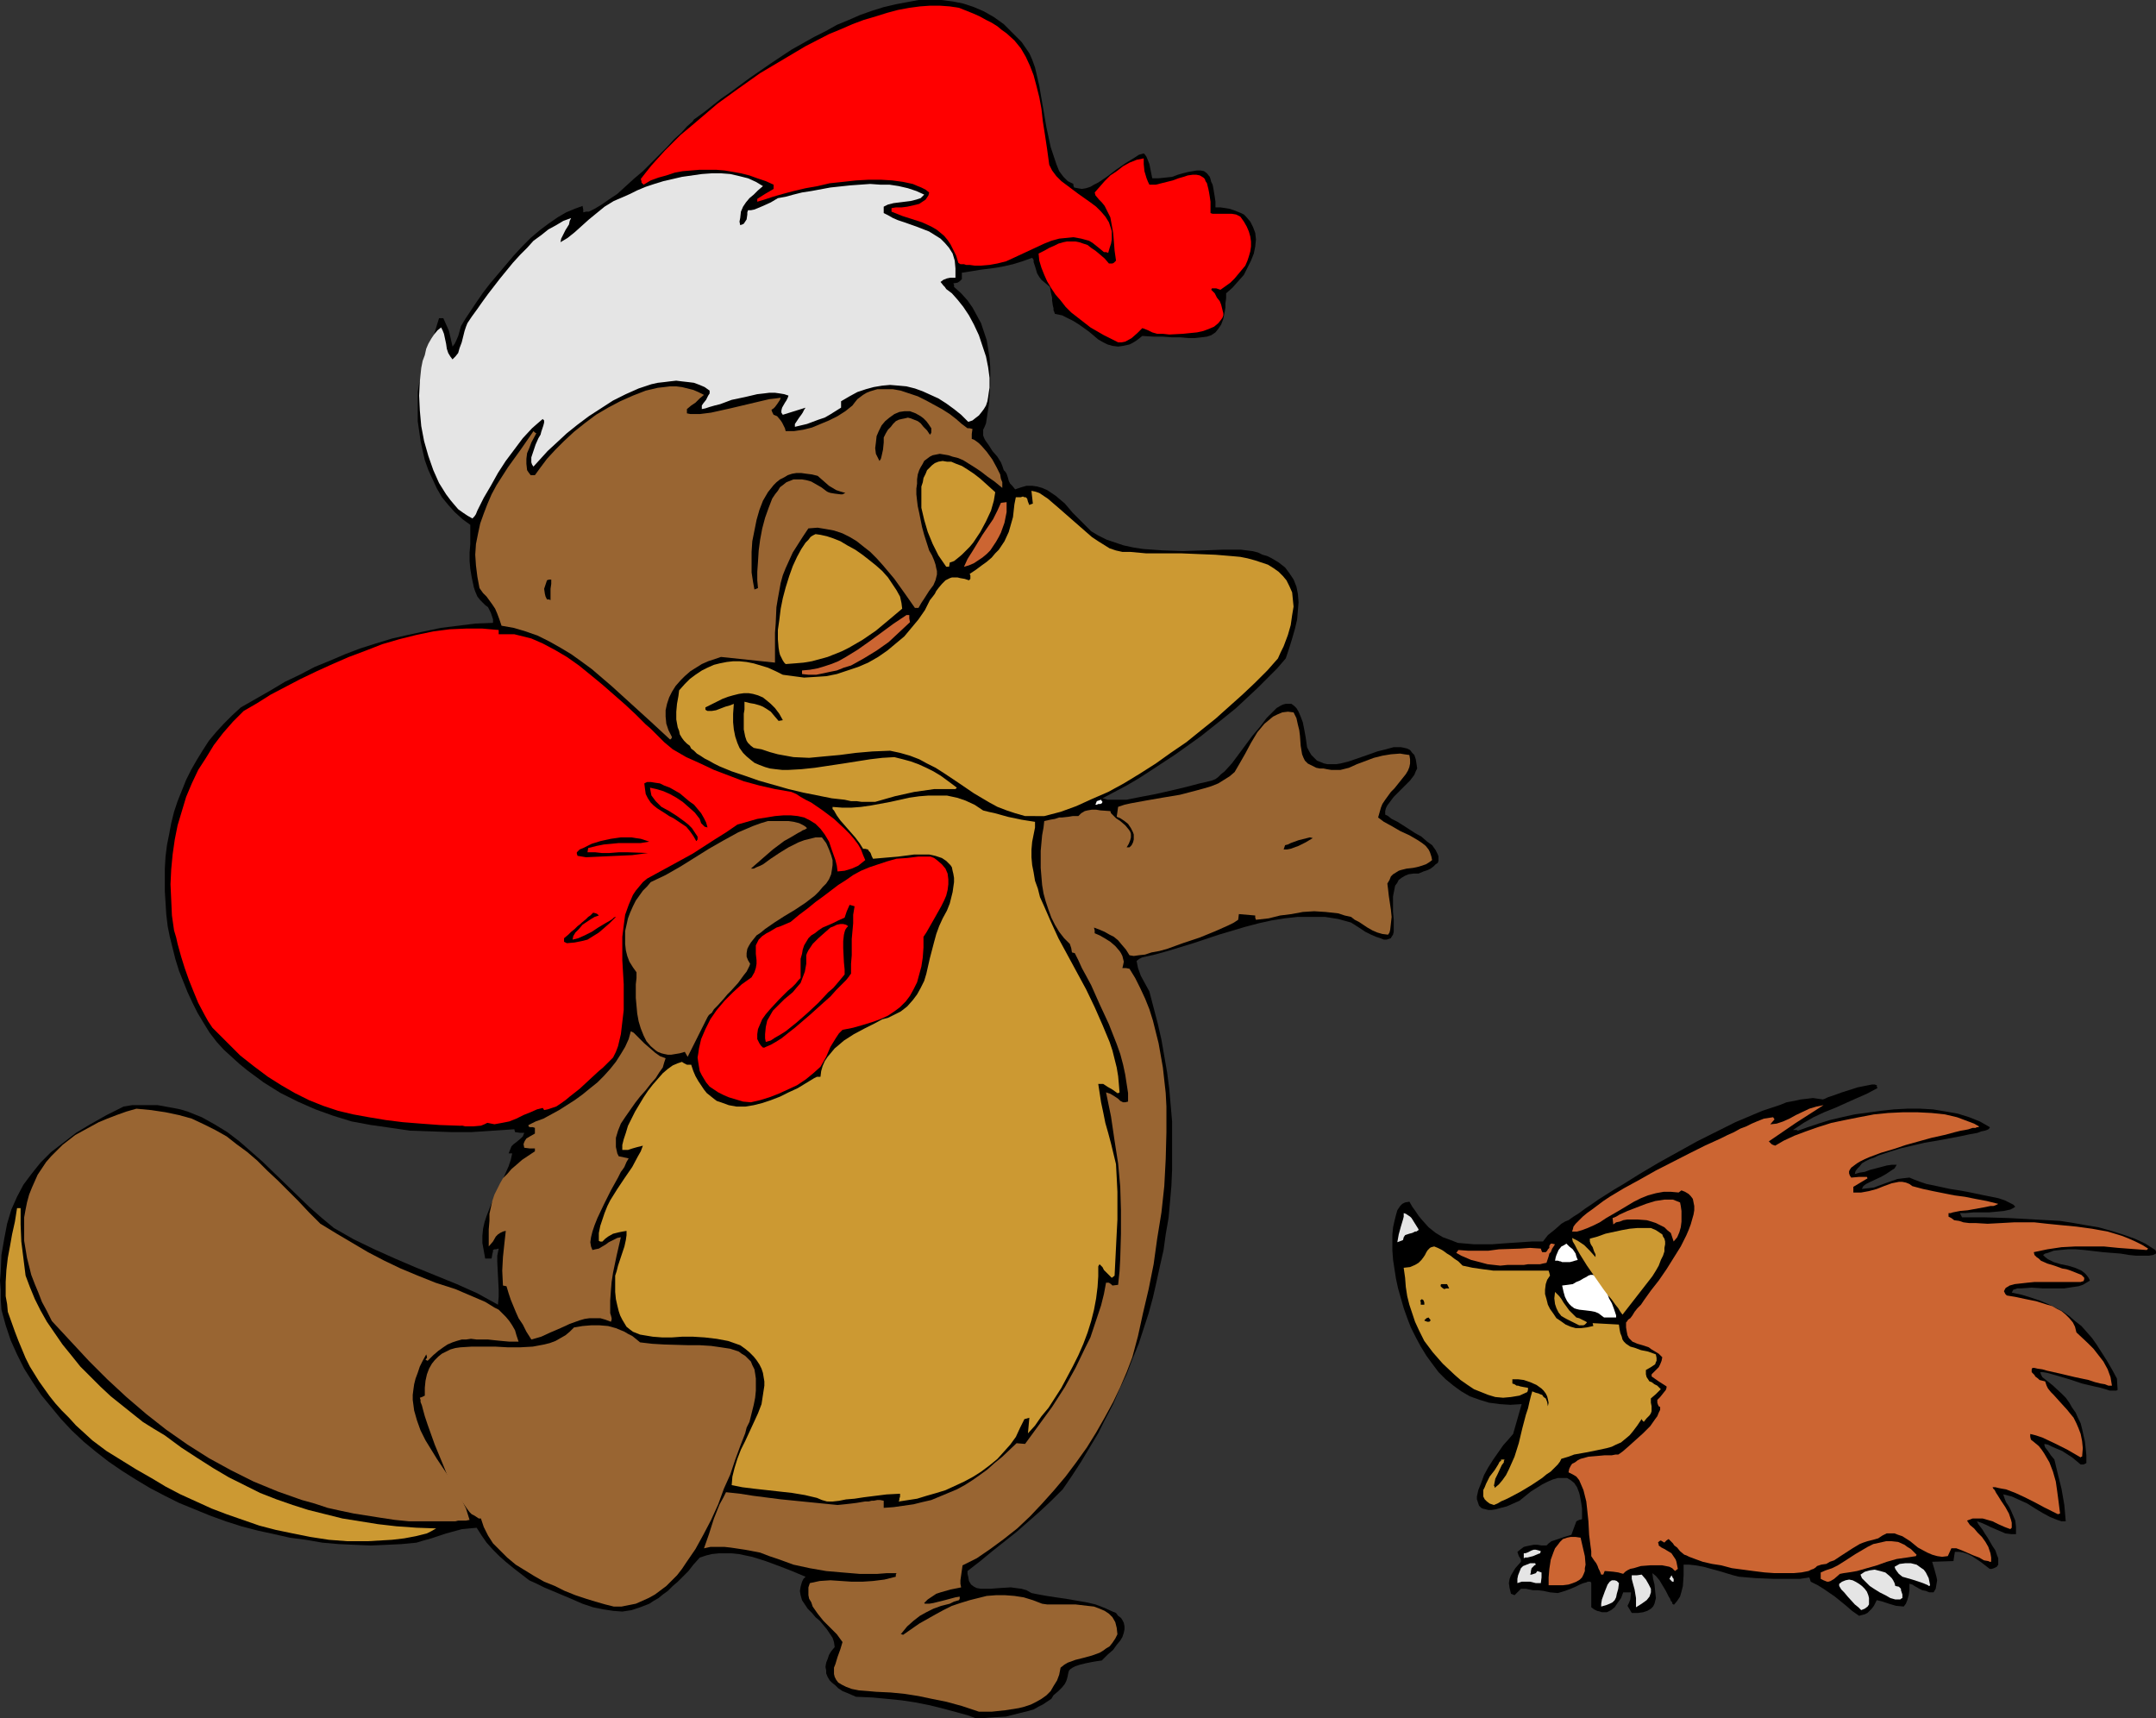 <?xml version="1.0" encoding="UTF-8" standalone="no"?>
<svg
   version="1.0"
   width="129.766mm"
   height="103.401mm"
   id="svg52"
   sodipodi:docname="Santa - Platypus &amp; Hedgehog.wmf"
   xmlns:inkscape="http://www.inkscape.org/namespaces/inkscape"
   xmlns:sodipodi="http://sodipodi.sourceforge.net/DTD/sodipodi-0.dtd"
   xmlns="http://www.w3.org/2000/svg"
   xmlns:svg="http://www.w3.org/2000/svg">
  <rect width="100%" height="100%" fill="#333333" stroke="none"/>
  <sodipodi:namedview
     id="namedview52"
     pagecolor="#ffffff"
     bordercolor="#000000"
     borderopacity="0.25"
     inkscape:showpageshadow="2"
     inkscape:pageopacity="0.0"
     inkscape:pagecheckerboard="0"
     inkscape:deskcolor="#d1d1d1"
     inkscape:document-units="mm" />
  <defs
     id="defs1">
    <pattern
       id="WMFhbasepattern"
       patternUnits="userSpaceOnUse"
       width="6"
       height="6"
       x="0"
       y="0" />
  </defs>
  <path
     style="fill:#000000;fill-opacity:1;fill-rule:evenodd;stroke:none"
     d="m 221.877,390.809 -1.778,-0.646 -1.778,-0.485 -3.555,-0.969 -3.232,-0.808 -3.232,-0.646 -3.232,-0.485 -3.232,-0.323 -3.394,-0.323 -3.717,-0.162 -1.131,-0.485 -1.131,-0.485 -0.808,-0.323 -0.97,-0.646 -0.646,-0.646 -0.808,-0.646 -0.485,-0.485 -0.485,-0.808 -0.323,-0.808 v -0.646 l -0.162,-0.808 0.162,-0.969 0.323,-0.808 0.323,-0.969 0.485,-0.808 0.808,-0.969 -0.162,-1.131 -0.323,-0.969 -0.646,-0.969 -0.646,-0.969 -1.616,-1.939 -0.97,-0.808 -0.808,-0.969 -0.97,-0.969 -0.646,-0.969 -0.646,-0.969 -0.323,-1.131 -0.162,-0.969 0.162,-0.969 0.323,-1.131 0.323,-0.646 0.485,-0.485 -3.07,-1.292 -2.909,-1.131 -3.07,-1.131 -3.07,-0.969 -3.07,-0.646 -1.616,-0.162 h -1.454 -1.454 l -1.616,0.162 -1.293,0.323 -1.454,0.485 -1.454,1.616 -1.131,1.454 -1.293,1.292 -1.131,1.131 -1.131,0.969 -1.131,1.131 -1.131,0.808 -0.97,0.808 -1.131,0.646 -0.97,0.646 -2.101,0.808 -1.939,0.646 -2.101,0.323 -2.101,-0.162 -2.101,-0.323 -2.424,-0.485 -2.424,-0.808 -2.586,-1.131 -3.07,-1.292 -3.07,-1.292 -1.616,-0.808 -1.778,-0.808 -3.555,-2.746 -1.778,-1.454 -1.454,-1.292 -1.454,-1.454 -1.454,-1.616 -1.131,-1.616 -1.131,-1.777 -1.778,0.162 -1.616,0.162 -3.555,0.969 -3.394,1.131 -1.778,0.485 -1.616,0.485 -3.394,0.323 -3.394,0.162 -3.555,0.162 -3.717,-0.162 -3.555,-0.162 -3.717,-0.323 -3.717,-0.646 -3.717,-0.485 -3.555,-0.808 -3.717,-0.808 -3.717,-0.969 -3.555,-1.131 -3.555,-1.292 -3.555,-1.454 -3.555,-1.454 -3.232,-1.616 -3.394,-1.777 -3.232,-1.939 -3.07,-1.939 -3.07,-2.1 -2.909,-2.262 -2.747,-2.262 -2.747,-2.585 -2.424,-2.585 -2.262,-2.746 -2.262,-2.746 -1.939,-2.908 -1.939,-3.07 -1.616,-3.231 -1.454,-3.231 -1.131,-3.393 -0.97,-3.554 -0.162,-2.262 v -2.262 L 0,291.289 l 0.162,-1.939 0.162,-3.877 0.646,-3.716 0.646,-3.393 0.97,-3.231 1.293,-2.908 1.454,-2.746 1.939,-2.585 1.939,-2.423 2.424,-2.423 2.747,-2.1 2.909,-2.262 3.232,-1.939 3.717,-2.1 3.878,-1.939 1.939,-0.323 h 2.101 1.939 1.778 l 1.778,0.323 1.778,0.323 1.616,0.323 1.616,0.485 1.616,0.646 1.616,0.646 2.909,1.616 2.909,1.777 2.747,2.1 2.586,2.262 2.747,2.423 5.171,5.008 5.333,5.17 2.747,2.423 2.909,2.423 2.262,1.292 2.262,1.292 4.686,2.262 4.686,2.1 4.525,1.939 9.534,3.877 4.686,2.1 4.686,2.585 0.162,-1.777 v -1.616 l -0.323,-6.301 v -1.454 l 0.323,-1.616 -0.646,0.162 h -0.323 l -0.323,0.162 v 0.323 l -0.162,0.646 -0.162,0.969 h -1.454 l -0.323,-1.777 -0.323,-1.777 v -1.616 l 0.162,-1.616 0.323,-1.454 0.485,-1.454 1.131,-2.908 2.586,-5.493 1.293,-2.908 0.485,-1.454 0.323,-1.454 h -0.808 l 0.323,-0.808 0.323,-0.808 0.485,-0.485 0.646,-0.485 0.97,-0.808 0.485,-0.485 0.323,-0.808 h -0.97 l -1.131,-0.162 -0.162,-0.646 -4.848,0.323 -4.848,0.323 h -4.686 l -4.686,-0.162 -4.686,-0.162 -4.363,-0.646 -4.525,-0.646 -4.363,-0.808 -4.202,-1.292 -4.04,-1.454 -4.04,-1.777 -3.878,-1.939 -3.878,-2.423 -3.717,-2.746 -1.778,-1.454 -1.778,-1.616 -1.778,-1.616 -1.616,-1.777 -1.616,-2.1 -1.293,-2.1 -1.454,-2.423 -1.131,-2.262 -1.131,-2.423 -0.97,-2.423 -0.97,-2.423 -0.808,-2.585 -0.646,-2.585 -0.646,-2.585 -0.485,-2.423 -0.323,-2.746 -0.162,-2.585 -0.162,-2.585 v -2.585 -2.585 l 0.162,-2.746 0.323,-2.585 0.485,-2.423 0.485,-2.585 0.646,-2.585 0.808,-2.423 0.97,-2.423 0.97,-2.423 1.131,-2.262 1.293,-2.262 1.293,-2.1 1.454,-2.262 1.616,-1.939 1.778,-1.939 1.939,-1.939 1.939,-1.777 3.394,-1.939 3.394,-1.939 3.232,-1.939 3.394,-1.616 3.394,-1.777 3.555,-1.454 3.394,-1.454 3.394,-1.292 3.555,-1.131 3.717,-1.131 3.555,-0.808 3.717,-0.808 3.878,-0.808 3.878,-0.485 3.878,-0.485 4.04,-0.162 v -0.808 l -0.162,-0.485 -0.323,-0.969 -0.323,-0.646 -0.323,-0.646 -0.646,-0.485 -0.485,-0.485 -0.646,-0.646 -0.646,-0.808 -0.485,-1.131 -0.323,-0.969 -0.485,-2.262 -0.323,-1.939 -0.162,-1.777 v -1.939 l 0.162,-1.939 v -2.1 -2.262 l -1.778,-1.292 -1.778,-1.616 -1.454,-1.616 -1.454,-1.777 -1.131,-1.939 -0.97,-2.1 -0.97,-2.1 -0.808,-2.262 -0.485,-2.1 -0.485,-2.262 -0.323,-2.262 -0.323,-2.262 v -2.262 -4.362 l 0.323,-2.1 4.525,-14.702 h 0.97 l 0.646,1.454 0.646,1.454 0.808,3.554 0.485,-0.646 0.323,-0.646 0.485,-1.131 0.323,-1.131 0.323,-1.131 0.97,-1.616 1.293,-1.939 1.293,-1.939 1.454,-2.1 1.616,-2.1 1.778,-2.1 3.555,-4.201 1.939,-2.1 1.939,-1.939 2.101,-1.777 1.939,-1.454 2.101,-1.454 1.939,-1.131 1.939,-0.808 1.778,-0.646 0.162,0.808 v 0.646 l 0.646,-0.162 h 0.646 l 0.646,-0.323 0.646,-0.323 1.616,-0.969 1.616,-1.131 1.939,-1.292 1.778,-1.616 1.939,-1.777 2.101,-1.777 3.717,-3.716 1.778,-1.777 1.616,-1.777 1.616,-1.454 1.293,-1.454 1.293,-1.131 0.323,-0.485 0.485,-0.323 1.778,-1.292 3.878,-3.07 2.101,-1.454 4.363,-3.231 4.686,-3.231 4.848,-3.231 5.171,-2.908 2.586,-1.292 2.586,-1.454 2.747,-1.131 2.586,-1.131 2.747,-0.969 2.586,-0.808 2.747,-0.646 2.586,-0.485 L 208.949,0 h 2.586 2.586 l 2.586,0.323 2.424,0.485 2.424,0.808 2.262,0.969 2.262,1.292 2.262,1.616 1.939,1.939 2.101,2.1 1.778,2.585 0.646,1.454 0.646,1.777 0.485,2.1 0.485,2.1 0.808,4.685 0.808,4.685 0.485,2.262 0.485,2.262 0.646,1.939 0.646,1.939 0.646,1.616 0.97,1.292 0.485,0.485 0.485,0.485 0.646,0.323 0.646,0.323 v 0.323 l 0.162,0.485 0.808,0.162 0.97,0.162 0.97,-0.162 0.97,-0.323 0.808,-0.485 0.97,-0.485 1.939,-1.292 2.101,-1.616 2.101,-1.454 2.101,-1.292 0.97,-0.646 1.131,-0.323 0.323,0.323 0.323,0.485 0.323,0.808 0.323,0.808 0.323,1.616 0.323,1.616 h 1.454 l 1.616,-0.162 1.454,-0.162 1.293,-0.485 1.131,-0.323 1.293,-0.323 0.97,-0.162 0.97,-0.162 h 0.808 l 0.808,0.162 0.646,0.485 0.646,0.808 0.162,0.485 0.162,0.646 0.323,0.646 0.162,0.808 0.162,0.969 0.162,0.969 0.162,1.131 v 1.292 h 1.131 l 1.131,0.162 0.97,0.162 0.97,0.323 0.808,0.323 0.808,0.323 0.646,0.323 0.485,0.485 0.97,1.131 0.646,1.292 0.485,1.292 0.162,1.454 -0.162,1.616 -0.323,1.616 -0.646,1.616 -0.808,1.616 -0.808,1.616 -1.293,1.454 -1.293,1.454 -1.454,1.292 v 1.131 l -0.162,1.131 v 0.969 l -0.162,0.969 -0.323,1.616 -0.485,1.292 -0.646,0.969 -0.646,0.808 -0.97,0.646 -0.97,0.323 -1.293,0.162 -1.454,0.162 h -1.454 l -1.778,-0.162 h -1.939 l -2.101,-0.162 h -2.101 l -2.586,-0.162 -0.808,0.646 -0.646,0.485 -0.808,0.485 -0.646,0.323 -1.454,0.323 -1.131,0.162 -1.293,-0.162 -1.131,-0.323 -0.97,-0.485 -1.131,-0.646 -2.101,-1.777 -2.262,-1.616 -1.293,-0.808 -1.293,-0.646 -1.293,-0.646 -1.616,-0.323 -0.162,-0.485 -0.162,-0.323 v -0.485 l -0.162,-0.646 -0.162,-1.131 v -0.646 l -0.162,-0.646 -0.162,-0.808 -0.162,-0.969 -0.97,-0.808 -0.97,-0.808 -0.485,-0.646 -0.485,-0.808 -0.485,-1.616 -0.323,-0.969 v -0.485 l -0.323,-0.485 -2.262,0.808 -2.101,0.646 -2.101,0.485 -1.778,0.323 -3.717,0.485 -1.939,0.323 -2.101,0.323 v 1.454 l -0.485,0.485 -0.485,0.323 -0.97,0.162 0.162,0.323 v 0.485 l 1.616,1.454 1.454,1.616 1.131,1.616 0.97,1.777 0.97,1.777 0.646,1.939 0.646,1.939 0.323,1.939 0.323,2.1 0.162,2.1 v 2.1 2.1 l -0.323,4.362 -0.646,4.201 -0.323,0.808 -0.323,0.646 v 0.646 0.646 l 0.162,0.485 0.323,0.646 0.808,1.131 0.808,1.292 1.131,1.292 0.808,1.292 0.323,0.808 0.323,0.969 0.323,0.323 0.323,0.485 0.162,0.485 0.162,0.485 0.162,0.646 0.323,0.646 0.485,0.485 0.646,0.808 1.454,-0.485 1.131,-0.323 h 1.293 l 1.131,0.162 1.131,0.323 1.131,0.485 0.97,0.646 0.97,0.646 2.101,1.777 1.778,2.1 2.101,2.1 2.101,2.1 1.616,0.969 1.939,0.969 1.939,0.646 1.939,0.646 2.262,0.485 2.101,0.323 2.262,0.162 2.262,0.162 4.525,0.162 4.686,-0.162 4.363,-0.162 h 4.202 l 1.293,0.162 1.293,0.162 1.293,0.323 0.97,0.485 1.131,0.323 0.97,0.485 1.616,0.969 1.454,1.131 0.97,1.292 0.97,1.454 0.646,1.616 0.323,1.616 0.162,1.939 -0.162,1.939 -0.162,1.939 -0.485,2.1 -0.646,2.262 -0.646,2.1 -0.808,2.423 -1.939,2.262 -2.262,2.262 -2.262,2.262 -2.424,2.262 -2.424,2.262 -2.586,2.1 -5.494,4.362 -5.656,4.039 -5.656,3.716 -2.747,1.777 -2.747,1.616 -2.747,1.454 -2.747,1.454 1.131,0.323 h 1.454 1.293 1.616 l 1.616,-0.323 1.616,-0.323 3.394,-0.646 3.555,-0.808 3.394,-0.808 3.07,-0.808 1.454,-0.323 1.293,-0.323 0.808,-0.323 0.646,-0.485 0.646,-0.646 0.808,-0.646 1.616,-1.777 1.454,-1.939 3.232,-4.362 1.778,-2.1 1.454,-1.939 0.808,-0.808 0.808,-0.808 0.646,-0.646 0.808,-0.485 0.646,-0.323 0.646,-0.162 h 0.646 0.646 l 0.646,0.485 0.485,0.485 0.485,0.808 0.485,1.131 0.485,1.292 0.323,1.616 0.323,1.777 0.323,2.262 0.485,0.969 0.485,0.808 0.646,0.646 0.646,0.646 0.808,0.323 0.808,0.323 0.808,0.162 h 0.97 0.97 l 0.97,-0.162 1.939,-0.485 4.202,-1.454 2.262,-0.808 1.939,-0.485 1.778,-0.485 h 0.808 0.808 l 0.808,0.162 0.646,0.162 0.646,0.323 0.485,0.646 0.485,0.485 0.323,0.969 0.162,0.969 0.162,1.131 -0.323,0.646 -0.323,0.808 -0.97,1.292 -1.293,1.292 -1.293,1.292 -1.131,1.131 -0.97,1.292 -0.485,0.646 -0.323,0.646 -0.162,0.646 v 0.808 l 0.646,0.323 0.808,0.646 1.293,0.646 1.293,0.808 2.747,1.777 1.454,0.808 1.293,1.131 1.131,0.808 0.808,1.131 0.485,0.969 0.162,0.485 v 0.485 0.485 l -0.162,0.485 -0.485,0.323 -0.485,0.485 -0.646,0.485 -0.646,0.323 -0.97,0.323 -1.131,0.485 h -1.131 l -1.131,0.162 -0.808,0.323 -0.808,0.485 -0.646,0.485 -0.323,0.646 -0.485,0.646 -0.162,0.808 -0.323,1.616 v 1.777 1.777 l 0.162,1.777 v 1.454 1.292 l -0.162,0.646 -0.323,0.485 -0.162,0.323 -0.485,0.162 -0.485,0.162 h -0.646 l -0.808,-0.323 -0.97,-0.323 -1.131,-0.485 -1.293,-0.646 -1.454,-0.969 -1.778,-1.131 -2.909,-0.808 -3.07,-0.485 h -3.07 -3.07 l -2.909,0.323 -3.07,0.485 -2.909,0.646 -3.07,0.808 -5.979,1.777 -5.818,1.939 -5.818,1.777 -2.909,0.808 -2.909,0.646 -0.646,0.323 -0.646,0.485 0.162,0.808 0.162,0.808 0.646,1.777 1.939,3.554 0.97,3.716 0.97,3.716 0.808,3.554 0.646,3.716 0.646,3.716 0.485,3.716 0.323,3.716 0.323,3.716 v 3.716 3.554 3.716 l -0.162,3.716 -0.323,3.716 -0.323,3.554 -0.646,3.716 -0.485,3.554 -0.808,3.554 -0.808,3.716 -0.808,3.554 -0.97,3.554 -2.262,6.947 -1.454,3.554 -1.293,3.393 -1.616,3.393 -1.454,3.393 -1.778,3.393 -1.616,3.231 -1.939,3.231 -1.939,3.231 -2.101,3.231 -2.101,3.07 -2.586,2.585 -2.586,2.423 -5.333,4.685 -5.494,4.362 -2.747,2.262 -2.909,2.262 v 0.646 l 0.162,0.646 0.162,0.969 0.485,0.808 0.646,0.485 0.646,0.323 0.97,0.162 h 0.97 1.131 l 2.101,-0.162 2.586,-0.162 1.131,0.162 1.293,0.162 1.131,0.323 1.131,0.646 1.616,0.323 1.778,0.323 2.101,0.323 2.262,0.323 4.686,0.808 2.101,0.485 2.101,0.808 1.778,0.808 0.808,0.323 0.485,0.646 0.646,0.485 0.323,0.485 0.323,0.646 0.162,0.808 v 0.646 l -0.162,0.808 -0.323,0.969 -0.485,0.808 -0.808,0.969 -0.808,1.131 -1.293,1.131 -1.293,1.292 -1.131,0.162 -0.97,0.162 -0.808,0.162 -0.808,0.162 -1.293,0.323 -0.97,0.323 -0.646,0.323 -0.485,0.323 -0.323,0.323 -0.162,0.485 -0.162,0.808 -0.162,0.646 -0.162,0.485 -0.323,0.646 -0.646,0.808 -0.808,0.808 -1.131,0.969 -0.485,0.808 -0.97,0.646 -0.97,0.646 -0.97,0.485 -1.131,0.646 -1.131,0.323 -2.586,0.646 -2.586,0.646 -2.586,0.162 -2.262,0.162 h -1.131 z"
     id="path1" />
  <path
     style="fill:#996532;fill-opacity:1;fill-rule:evenodd;stroke:none"
     d="m 222.685,389.355 -1.939,-0.646 -1.939,-0.646 -1.778,-0.485 -1.778,-0.485 -3.232,-0.646 -3.07,-0.646 -3.07,-0.485 -3.232,-0.323 -3.394,-0.162 -1.778,-0.162 -2.101,-0.162 -1.616,-0.323 -1.293,-0.485 -0.97,-0.485 -0.808,-0.485 -0.485,-0.646 -0.323,-0.646 -0.162,-0.646 v -0.808 -0.646 l 0.323,-0.808 0.485,-1.616 0.646,-1.777 0.485,-1.616 -1.293,-1.777 -1.454,-1.454 -1.616,-1.616 -1.293,-1.616 -1.131,-1.616 -0.323,-0.969 -0.485,-0.808 -0.162,-0.808 v -0.969 -0.808 l 0.323,-0.969 2.262,-0.485 2.424,-0.162 2.424,0.162 2.424,0.162 h 2.424 l 2.424,-0.162 2.586,-0.323 1.293,-0.323 1.293,-0.323 v -0.485 l 0.162,-0.323 h -2.262 l -2.101,0.162 h -4.04 l -3.878,-0.323 -3.717,-0.323 -3.717,-0.646 -3.717,-0.808 -1.778,-0.646 -1.778,-0.646 -1.939,-0.646 -2.101,-0.808 -3.394,-0.646 -3.232,-0.485 -1.454,-0.162 h -1.616 -1.616 l -1.454,0.323 1.131,-3.231 1.131,-3.554 0.646,-1.616 0.646,-1.616 0.808,-1.454 0.646,-1.292 3.07,0.323 3.07,0.485 6.302,0.808 6.464,0.646 6.464,0.646 1.616,-0.162 1.454,-0.162 1.293,-0.162 0.97,-0.162 0.97,-0.162 h 0.808 l 0.646,-0.162 h 0.485 l 0.808,-0.162 h 0.646 l 0.808,0.162 v 1.616 l 2.262,-0.162 2.262,-0.323 2.262,-0.323 1.939,-0.485 2.101,-0.485 1.939,-0.808 1.939,-0.808 1.939,-0.808 1.778,-0.969 1.778,-1.131 1.616,-1.131 1.778,-1.292 1.616,-1.454 1.778,-1.454 3.232,-3.07 1.939,0.162 3.07,-4.201 3.07,-4.201 2.909,-4.524 2.424,-4.362 2.262,-4.685 1.131,-2.262 0.808,-2.423 0.808,-2.423 0.808,-2.423 0.646,-2.585 0.485,-2.585 h 0.646 l 0.485,0.323 0.323,0.323 1.293,-0.162 0.323,-3.07 0.162,-2.908 0.162,-5.655 v -5.331 l -0.162,-5.331 -0.485,-5.331 -0.808,-5.17 -0.808,-5.493 -1.131,-5.493 0.97,0.323 0.808,0.485 0.485,0.323 0.485,0.323 0.485,0.485 0.646,0.323 h 0.485 l 0.646,-0.162 v -1.939 l -0.323,-2.1 -0.323,-2.1 -0.485,-2.262 -0.646,-2.423 -0.808,-2.262 -1.778,-4.524 -2.101,-4.524 -1.939,-4.362 -1.131,-2.1 -0.97,-1.777 -0.808,-1.777 -0.808,-1.616 -0.646,-0.162 -0.162,-0.969 -0.323,-0.969 -1.293,-1.292 -1.131,-1.454 -0.97,-1.616 -0.808,-1.616 -0.646,-1.777 -0.646,-1.939 -0.485,-1.777 -0.323,-1.939 -0.162,-1.939 -0.162,-1.939 v -2.1 -1.777 l 0.162,-1.777 0.162,-1.777 0.323,-1.777 0.162,-1.454 1.454,-0.323 0.97,-0.162 0.97,-0.323 h 0.646 l 1.454,-0.162 0.97,-0.162 h 1.293 l 0.646,-0.646 0.808,-0.485 0.646,-0.162 0.97,-0.162 h 0.97 l 0.97,0.162 2.262,0.162 0.162,0.485 0.323,0.323 0.808,0.808 0.97,0.646 1.131,0.969 0.808,0.969 0.323,0.485 0.162,0.485 v 0.808 l -0.162,0.646 -0.323,0.808 -0.485,0.808 h 0.646 l 0.485,-0.485 0.323,-0.646 0.162,-0.646 v -0.485 -0.646 l -0.162,-0.485 -0.485,-0.969 -0.646,-0.969 -0.808,-0.646 -0.97,-0.646 -0.808,-0.323 0.323,-2.262 1.454,-0.485 1.454,-0.323 3.555,-0.646 3.717,-0.646 3.878,-0.646 3.717,-0.969 1.778,-0.485 1.616,-0.485 1.616,-0.646 1.293,-0.808 1.293,-0.808 1.131,-0.969 1.131,-1.939 0.646,-1.131 0.646,-1.131 1.293,-2.423 1.454,-2.423 0.808,-0.969 0.808,-0.969 0.97,-0.808 0.97,-0.808 0.97,-0.485 1.131,-0.485 1.293,-0.162 1.293,0.162 0.646,1.292 0.323,1.454 0.323,1.292 0.162,1.292 0.162,2.262 0.323,1.939 0.323,0.808 0.323,0.646 0.646,0.646 0.97,0.485 0.97,0.485 0.808,0.162 h 0.808 l 0.808,0.162 0.97,0.162 h 0.97 1.131 l 1.939,-0.485 1.778,-0.808 3.878,-1.454 1.939,-0.485 1.939,-0.323 2.101,-0.162 0.97,0.162 1.131,0.162 0.162,0.969 v 0.969 l -0.162,0.808 -0.323,0.808 -0.485,0.808 -0.646,0.808 -1.293,1.616 -0.646,0.808 -0.808,0.808 -1.293,1.777 -0.646,0.969 -0.323,0.808 -0.323,1.131 -0.323,1.131 0.646,0.485 0.646,0.485 1.778,0.969 1.939,1.131 2.101,0.969 1.939,1.131 0.97,0.646 0.808,0.646 0.646,0.808 0.323,0.646 0.323,0.969 0.162,0.808 -0.646,0.485 -0.808,0.485 -1.454,0.485 -0.646,0.162 -0.808,0.162 -1.454,0.162 -1.293,0.323 -0.485,0.162 -1.293,0.808 -0.485,0.485 -0.323,0.808 -0.485,0.808 0.162,1.292 0.162,1.454 0.485,3.231 0.162,1.616 -0.162,1.454 -0.162,1.454 -0.162,0.646 -0.323,0.485 -1.293,-0.162 -1.131,-0.323 -1.131,-0.485 -1.131,-0.646 -1.939,-1.292 -0.97,-0.485 -0.808,-0.646 -1.454,-0.323 -1.454,-0.485 -1.454,-0.162 -1.454,-0.162 -2.586,-0.162 -2.586,0.162 -2.586,0.485 -2.586,0.323 -2.586,0.646 -2.909,0.323 -0.162,-0.485 v -0.485 l -3.717,-0.323 -0.162,1.292 -0.97,0.646 -1.293,0.646 -1.454,0.646 -1.454,0.646 -3.555,1.454 -3.878,1.292 -3.555,1.292 -1.778,0.485 -1.778,0.323 -1.454,0.485 -1.454,0.162 -1.131,0.162 -0.97,-0.162 -0.808,-1.292 -0.97,-1.131 -0.808,-0.969 -0.97,-0.808 -0.97,-0.485 -1.131,-0.646 -1.131,-0.485 -1.293,-0.485 0.162,0.646 v 0.646 l 1.131,0.485 1.131,0.646 1.293,0.808 1.131,0.969 0.97,1.131 0.323,0.485 0.323,0.646 0.162,0.646 0.162,0.646 -0.162,0.808 -0.162,0.646 h 0.808 l 0.808,0.162 1.293,2.1 1.131,2.262 1.131,2.423 0.97,2.423 0.808,2.585 0.646,2.585 0.646,2.585 0.485,2.746 0.485,2.746 0.323,2.908 0.323,2.908 0.162,3.07 v 5.816 l -0.162,6.139 -0.323,6.139 -0.646,5.978 -0.97,5.978 -0.808,5.816 -1.131,5.655 -1.293,5.493 -1.131,5.17 -1.293,4.847 -1.293,3.393 -1.454,3.393 -1.616,3.393 -1.939,3.554 -1.939,3.393 -2.101,3.393 -2.424,3.393 -2.424,3.231 -2.586,3.07 -2.747,3.07 -2.747,2.908 -2.909,2.746 -3.07,2.423 -3.07,2.262 -3.07,2.1 -3.232,1.616 -0.162,1.131 -0.162,1.131 -0.162,1.131 v 0.808 l 0.162,0.808 -2.424,0.485 -2.262,0.646 -0.97,0.323 -0.97,0.646 -0.97,0.646 -0.808,0.808 0.162,0.162 h 0.162 0.323 0.485 l 0.97,-0.162 1.293,-0.323 1.293,-0.323 2.424,-0.646 0.97,-0.162 v 0.485 l -0.162,0.323 -1.131,0.323 -0.97,0.485 -1.939,0.485 -1.778,0.646 -1.616,0.808 -1.454,0.808 -1.454,1.131 -1.454,1.292 -1.454,1.777 h 0.323 l 0.162,0.162 3.717,-2.585 3.717,-2.1 1.778,-0.969 1.939,-0.969 1.939,-0.646 2.101,-0.646 1.939,-0.485 1.939,-0.485 2.101,-0.162 h 2.101 l 2.101,0.162 2.101,0.323 2.101,0.646 2.101,0.808 1.131,0.162 h 1.131 2.586 2.747 l 2.747,0.323 1.454,0.162 1.293,0.485 1.131,0.485 0.97,0.646 0.808,0.808 0.646,1.131 0.323,1.292 0.162,1.454 -0.485,0.969 -0.646,0.969 -0.646,0.808 -0.808,0.485 -0.646,0.485 -0.808,0.485 -1.778,0.646 -1.778,0.485 -1.939,0.485 -1.778,0.646 -0.808,0.485 -0.808,0.646 -0.323,1.616 -0.485,1.292 -0.808,1.292 -0.646,1.131 -0.97,0.969 -1.131,0.808 -1.131,0.646 -1.293,0.646 -1.454,0.485 -1.293,0.323 -3.07,0.485 -3.07,0.323 z"
     id="path2" />
  <path
     style="fill:#000000;fill-opacity:1;fill-rule:evenodd;stroke:none"
     d="m 422.907,367.544 -1.616,-1.131 -1.293,-1.131 -2.586,-2.1 -2.586,-1.777 -1.293,-0.808 -1.616,-0.808 -0.323,-0.969 -2.101,0.323 h -1.939 -4.04 l -4.04,-0.162 -3.878,-0.323 -0.646,-0.162 -0.646,-0.162 -1.616,-0.485 -1.616,-0.485 -1.778,-0.485 -1.778,-0.485 -1.778,-0.323 -1.454,-0.162 h -1.293 v 2.423 l -0.162,2.423 -0.323,1.292 -0.323,1.131 -0.646,0.969 -0.808,0.969 v -0.162 l -0.323,-0.162 v -0.323 l -0.323,-0.323 -0.162,-0.485 -0.323,-0.485 -0.646,-1.292 -1.454,-2.423 -0.808,-0.969 -0.808,-0.646 0.162,1.292 0.323,1.292 0.162,1.616 0.162,1.454 -0.162,0.646 -0.162,0.646 -0.323,0.646 -0.485,0.485 -0.808,0.485 -0.97,0.323 -1.131,0.162 h -1.454 l -0.485,-0.808 -0.485,-0.808 0.323,-0.646 0.323,-0.808 0.162,-1.616 h -1.778 l -0.485,1.292 -0.808,1.131 -0.646,0.969 -0.808,0.646 -0.97,0.485 h -0.485 -0.646 l -0.485,-0.162 -0.646,-0.162 -0.646,-0.323 -0.646,-0.485 v -1.454 -1.292 -2.423 -0.323 l -0.162,-0.323 h -0.162 -0.485 l -0.323,0.162 -0.646,0.162 -0.808,0.323 -0.97,0.485 -1.131,0.485 -1.293,0.485 -1.616,0.485 -1.778,-0.162 -1.454,-0.323 -1.293,-0.162 h -1.131 l -0.808,-0.162 -0.808,-0.162 h -0.646 -0.485 l -1.454,1.454 -0.808,-0.323 -0.323,-1.292 -0.162,-1.131 0.162,-0.969 0.323,-0.808 0.485,-0.808 0.485,-0.808 1.293,-1.454 v -0.485 l -0.162,-0.323 -0.323,-0.485 -0.162,-0.485 -0.162,-0.485 0.808,-0.646 0.646,-0.485 0.646,-0.162 0.808,-0.162 0.808,-0.162 h 0.808 l 0.97,0.162 h 1.131 l 0.485,-0.485 0.646,-0.485 1.454,-0.485 1.454,-0.485 1.616,-0.485 1.131,-3.07 0.646,-0.323 0.646,-0.162 v -2.423 l -0.162,-1.131 -0.323,-1.777 -0.162,-0.646 -0.485,-1.292 -0.646,-0.969 -0.808,-0.646 -0.808,-0.485 h -0.97 -1.131 l -1.131,0.323 -1.131,0.485 -1.293,0.646 -1.293,0.808 -1.293,0.808 -2.586,2.1 -1.454,0.646 -1.454,0.646 -1.293,0.323 -1.131,0.323 -0.97,0.162 h -0.808 l -0.646,-0.162 -0.646,-0.162 -0.323,-0.162 -0.485,-0.485 -0.162,-0.485 -0.162,-0.485 -0.162,-0.485 v -0.646 l 0.323,-1.454 0.646,-1.616 0.646,-1.777 0.97,-1.777 1.131,-1.777 1.131,-1.616 1.131,-1.616 1.293,-1.454 0.97,-1.131 0.97,-3.393 0.97,-3.393 -2.586,0.162 -2.424,-0.162 -2.424,-0.323 -2.101,-0.646 -2.262,-0.808 -1.939,-1.131 -1.778,-1.292 -1.778,-1.454 -1.616,-1.616 -1.454,-1.939 -1.293,-1.777 -1.293,-2.1 -1.131,-2.1 -1.131,-2.262 -0.808,-2.1 -0.808,-2.262 -0.646,-2.262 -0.646,-2.262 -0.485,-2.262 -0.323,-2.1 -0.323,-2.1 -0.162,-2.1 v -1.939 -1.777 l 0.162,-1.616 0.323,-1.454 0.323,-1.292 0.323,-1.131 0.646,-0.969 0.485,-0.485 0.646,-0.323 0.97,-0.162 0.646,1.131 0.808,1.131 0.646,0.969 0.808,0.969 1.454,1.616 1.616,1.292 1.616,0.969 1.778,0.646 1.616,0.646 1.939,0.162 1.778,0.162 h 1.939 2.101 l 2.101,-0.162 2.262,-0.162 2.424,-0.162 2.424,-0.162 h 2.424 l 1.131,-1.454 1.616,-1.292 1.454,-1.292 0.808,-0.485 0.808,-0.323 1.131,-0.808 1.293,-0.808 1.293,-0.969 1.454,-0.969 1.616,-1.131 1.778,-1.131 1.778,-1.131 1.939,-1.131 3.878,-2.423 4.363,-2.585 4.363,-2.423 4.363,-2.423 4.525,-2.262 4.202,-2.1 4.202,-1.777 1.939,-0.808 1.939,-0.646 1.939,-0.646 1.616,-0.646 1.778,-0.323 1.454,-0.323 1.454,-0.162 1.293,-0.162 1.131,0.162 1.131,0.162 0.485,-0.162 0.646,-0.323 1.454,-0.485 1.778,-0.646 3.555,-1.131 1.616,-0.323 1.616,-0.323 h 0.646 l 0.485,0.162 v 0.323 l 0.162,0.323 -2.424,1.292 -2.586,1.131 -4.686,2.1 -2.424,0.969 -2.424,1.131 -2.262,1.292 -2.424,1.616 h 0.485 0.323 l 0.323,0.162 2.262,-0.808 2.424,-0.808 2.586,-0.808 2.747,-0.646 2.909,-0.646 5.979,-0.808 2.909,-0.323 3.07,-0.162 h 2.909 l 2.909,0.162 2.909,0.485 2.747,0.485 2.586,0.808 2.424,0.969 2.262,1.292 v 0.162 l -0.323,0.323 -0.323,0.162 -0.485,0.162 -0.808,0.162 -0.808,0.323 -0.808,0.162 -0.97,0.162 -2.262,0.485 -2.586,0.485 -2.586,0.485 -2.909,0.485 -5.494,1.292 -2.586,0.808 -2.424,0.808 -0.97,0.485 -0.97,0.323 -0.97,0.485 -0.808,0.485 -0.485,0.646 -0.485,0.485 -0.485,0.646 -0.162,0.646 1.131,-0.323 1.131,-0.162 1.293,-0.485 1.293,-0.323 2.424,-0.646 1.131,-0.162 h 1.131 l -0.485,0.808 -0.97,0.646 -0.97,0.646 -1.131,0.646 -2.424,1.131 -0.97,0.485 -0.646,0.485 -0.323,0.646 1.454,-0.162 1.293,-0.162 2.586,-0.969 2.747,-0.969 1.293,-0.162 1.454,-0.162 1.131,0.485 1.293,0.485 1.454,0.485 1.616,0.323 3.717,0.808 2.101,0.323 1.778,0.323 3.878,0.808 1.616,0.323 1.616,0.323 1.454,0.485 0.97,0.485 0.97,0.485 0.485,0.485 -0.485,0.323 -0.646,0.323 -1.454,0.323 -1.616,0.162 -1.778,0.162 h -3.555 l -1.778,0.162 h -1.293 l 0.485,0.969 h 2.424 2.747 l 5.494,0.162 5.818,0.323 5.818,0.323 3.07,0.485 2.747,0.485 2.909,0.485 2.909,0.808 2.586,0.808 2.747,0.969 2.424,1.131 2.262,1.454 0.162,0.323 v 0.485 l -0.323,0.162 -0.323,0.162 -0.97,0.162 h -1.293 -1.616 l -1.616,-0.162 -1.939,-0.323 -2.101,-0.162 -1.939,-0.162 -4.202,-0.485 -1.939,-0.162 h -1.778 l -1.778,0.162 -1.454,0.162 -1.293,0.485 -0.646,0.162 -0.485,0.323 0.485,0.485 0.646,0.485 1.293,0.646 1.616,0.485 1.616,0.323 1.616,0.485 1.454,0.646 0.646,0.485 0.485,0.485 0.485,0.646 0.323,0.646 -0.808,0.485 -0.808,0.485 -0.97,0.323 -1.131,0.162 -2.101,0.323 h -2.424 -2.586 l -2.424,-0.162 -2.262,0.162 h -0.97 l -0.97,0.323 -0.162,0.323 -0.162,0.323 2.262,0.485 2.101,0.646 1.939,0.646 1.939,0.808 1.616,0.808 1.616,0.808 1.616,1.131 1.293,1.131 1.454,1.131 1.293,1.454 1.131,1.292 1.131,1.616 1.131,1.777 1.131,1.777 1.131,1.939 1.131,2.1 0.162,2.585 -0.323,0.162 h -0.646 -0.808 l -0.97,-0.323 -1.131,-0.323 -1.454,-0.323 -2.747,-0.646 -2.909,-0.969 -2.747,-0.808 -1.131,-0.323 -1.131,-0.323 -0.97,-0.162 h -0.646 l 0.162,0.485 0.323,0.646 2.262,1.777 2.101,1.939 0.97,0.969 0.808,1.131 0.646,1.131 0.808,1.131 0.485,1.131 0.646,1.292 0.323,1.292 0.323,1.454 0.323,1.454 0.162,1.454 0.162,1.616 v 1.777 l -0.323,0.162 -0.323,0.162 h -0.162 -0.485 l -0.97,-0.808 -0.97,-0.808 -2.262,-1.454 -1.131,-0.485 -1.131,-0.485 -0.97,-0.485 -0.808,-0.162 v 0.323 l 0.162,0.485 0.646,0.808 0.646,0.969 0.808,0.969 0.808,3.393 0.808,3.231 0.646,3.716 0.323,3.716 h -0.97 l -0.97,-0.323 -1.616,-0.646 -1.778,-0.969 -1.616,-0.969 -1.778,-1.131 -1.778,-0.808 -1.778,-0.808 -1.939,-0.485 0.323,0.969 0.323,0.808 0.646,0.969 0.485,0.969 0.485,1.131 0.485,1.131 0.162,1.454 v 1.616 h -1.131 l -1.293,-0.162 -1.131,-0.485 -1.131,-0.485 -1.131,-0.485 -0.97,-0.485 -1.131,-0.485 -0.97,-0.323 0.162,0.323 0.162,0.323 0.485,0.646 0.485,0.646 0.485,0.808 0.646,0.969 1.131,1.939 0.646,0.969 0.323,0.969 0.323,0.808 v 0.808 0.646 l -0.323,0.485 -0.646,0.323 -0.485,0.162 h -0.485 l -2.101,-1.616 -0.97,-0.646 -0.97,-0.646 -0.97,-0.485 -0.97,-0.323 -0.97,-0.162 h -0.97 l -0.162,0.969 -0.162,1.131 -4.848,0.162 0.485,1.616 0.485,1.777 0.162,0.808 -0.162,0.969 -0.162,0.969 -0.485,0.808 h -0.97 l -0.808,-0.323 -0.808,-0.162 -0.646,-0.323 -1.131,-0.646 -0.485,-0.323 -0.646,-0.162 v 1.454 l -0.162,1.131 -0.323,1.131 -0.323,0.808 -0.485,0.646 -1.778,-0.162 -1.616,-0.485 -1.454,-0.485 -0.646,-0.162 -0.646,-0.162 -0.646,1.292 -0.485,0.646 -0.485,0.485 -0.485,0.485 -0.646,0.323 -0.646,0.162 z"
     id="path3" />
  <path
     style="fill:#e5e5e5;fill-opacity:1;fill-rule:evenodd;stroke:none"
     d="m 423.392,366.252 -0.646,-0.646 -0.808,-0.646 -1.616,-1.777 -0.808,-0.969 -0.646,-0.646 -0.485,-0.808 v -0.485 l 0.646,-0.485 0.808,-0.323 0.808,-0.162 0.808,0.162 0.646,0.323 0.808,0.485 0.646,0.485 0.646,0.646 0.485,0.646 0.323,0.808 0.162,0.646 v 0.808 0.646 l -0.323,0.485 -0.646,0.485 z"
     id="path4" />
  <path
     style="fill:#996532;fill-opacity:1;fill-rule:evenodd;stroke:none"
     d="m 139.622,365.444 -1.939,-0.485 -2.262,-0.646 -2.101,-0.646 -2.424,-0.808 -2.424,-0.969 -2.262,-1.131 -2.424,-0.969 -2.262,-1.292 -2.101,-1.292 -2.101,-1.292 -1.939,-1.616 -1.616,-1.616 -1.616,-1.616 -1.131,-1.777 -0.97,-1.939 -0.646,-1.939 h -0.485 l -0.485,-0.323 -0.485,-0.323 -0.646,-0.323 -0.485,-0.485 -0.485,-0.646 -1.131,-1.616 -1.131,-1.777 -1.131,-2.1 -1.131,-2.1 -0.97,-2.423 -1.939,-4.685 -0.808,-2.262 -0.808,-2.262 -0.646,-1.939 -0.485,-1.777 -0.162,-0.646 -0.323,-0.808 v -0.485 l -0.162,-0.485 0.485,-0.162 0.646,-0.323 v -1.777 l 0.162,-1.616 0.323,-1.454 0.485,-1.292 0.646,-1.131 0.646,-0.808 0.808,-0.808 0.808,-0.646 0.97,-0.485 0.97,-0.485 1.131,-0.323 1.131,-0.162 2.586,-0.162 h 2.586 2.747 l 2.909,0.162 h 2.747 l 2.909,-0.162 2.586,-0.485 1.293,-0.323 1.293,-0.485 1.131,-0.646 1.131,-0.646 0.97,-0.808 0.97,-0.969 1.939,-0.323 1.939,-0.162 h 1.939 l 1.939,0.162 1.778,0.485 1.939,0.808 0.808,0.485 0.97,0.485 0.808,0.646 0.97,0.808 2.747,0.323 2.747,0.162 5.494,0.162 h 2.586 l 2.586,0.162 2.262,0.323 2.101,0.323 0.97,0.323 0.97,0.323 0.646,0.485 0.808,0.485 0.646,0.646 0.646,0.646 0.323,0.808 0.485,0.969 0.162,0.969 0.162,1.131 v 1.292 1.454 l -0.162,1.616 -0.323,1.616 -0.485,1.939 -0.485,1.939 -0.646,1.292 -0.323,1.292 -1.131,2.908 -1.131,3.07 -1.131,3.393 -1.454,3.231 -1.293,3.554 -1.616,3.554 -1.778,3.393 -1.778,3.231 -2.101,3.07 -0.97,1.454 -1.131,1.454 -2.424,2.423 -1.293,0.969 -1.293,0.969 -1.454,0.808 -1.454,0.646 -1.454,0.646 -1.616,0.323 -1.616,0.323 z"
     id="path5" />
  <path
     style="fill:#e5e5e5;fill-opacity:1;fill-rule:evenodd;stroke:none"
     d="m 364.246,365.444 v -0.646 l 0.162,-0.969 0.646,-1.777 0.323,-0.808 0.323,-0.808 0.485,-0.646 0.485,-0.323 h 0.323 0.323 l 0.485,0.162 0.162,0.162 0.323,0.323 -0.162,1.292 -0.323,1.131 -0.162,0.808 -0.323,0.646 -0.485,0.485 -0.646,0.323 -0.808,0.323 z"
     id="path6" />
  <path
     style="fill:#e5e5e5;fill-opacity:1;fill-rule:evenodd;stroke:none"
     d="m 372.164,365.606 v -1.131 -0.969 l -0.323,-1.939 -0.485,-1.777 -0.162,-0.646 v -0.808 h 1.131 l 1.131,-0.162 0.97,1.131 0.646,1.131 0.485,0.969 v 0.808 l -0.323,0.969 -0.646,0.808 -1.131,0.808 z"
     id="path7" />
  <path
     style="fill:#e5e5e5;fill-opacity:1;fill-rule:evenodd;stroke:none"
     d="m 431.148,363.829 -1.131,-0.323 -1.131,-0.646 -1.293,-0.646 -1.293,-0.808 -0.97,-0.646 -0.97,-0.969 -0.808,-0.808 -0.323,-0.808 0.97,-0.646 1.131,-0.323 1.131,-0.162 1.293,0.323 1.131,0.323 0.97,0.808 0.485,0.485 0.323,0.485 0.323,0.646 0.162,0.646 0.808,0.162 0.162,0.162 0.323,0.323 v 0.323 l 0.162,0.485 0.162,0.485 v 0.808 l -0.323,0.162 -0.162,0.162 h -0.323 z"
     id="path8" />
  <path
     style="fill:#cc6532;fill-opacity:1;fill-rule:evenodd;stroke:none"
     d="m 354.227,360.597 h -1.939 v -1.777 l 0.162,-1.939 0.323,-2.1 0.646,-1.777 0.323,-0.808 0.646,-0.808 0.485,-0.646 0.646,-0.646 0.97,-0.323 0.808,-0.162 h 1.131 l 1.131,0.162 0.485,2.1 0.485,2.1 0.162,1.939 -0.162,0.808 v 0.646 l -0.323,0.808 -0.323,0.646 -0.485,0.485 -0.808,0.485 -0.808,0.323 -0.97,0.323 -1.293,0.162 z"
     id="path9" />
  <path
     style="fill:#e5e5e5;fill-opacity:1;fill-rule:evenodd;stroke:none"
     d="m 438.582,360.597 -1.131,-0.485 -2.424,-0.808 -1.131,-0.323 -1.131,-0.323 -0.808,-0.646 -0.485,-0.646 -0.323,-0.485 -0.162,-0.485 1.131,-0.646 1.293,-0.162 h 1.293 l 1.293,0.323 1.131,0.808 0.485,0.323 0.485,0.646 0.323,0.646 0.323,0.646 0.162,0.808 0.162,0.808 -0.162,0.162 h -0.162 z"
     id="path10" />
  <path
     style="fill:#e5e5e5;fill-opacity:1;fill-rule:evenodd;stroke:none"
     d="m 349.379,360.113 -0.646,-0.162 -0.646,-0.162 h -1.131 -0.323 -0.485 l -0.97,0.323 v -0.969 l 0.162,-0.808 0.323,-0.808 0.323,-0.808 0.485,-0.485 0.808,-0.323 0.808,-0.323 h 0.97 0.162 l 0.162,0.323 -0.323,0.162 -0.323,0.323 -0.323,0.323 -0.162,0.646 v 0.323 l -0.162,0.485 h 0.323 l 0.485,-0.162 0.485,-0.162 0.323,-0.485 0.485,0.162 0.485,0.162 v 1.131 l -0.162,1.292 z"
     id="path11" />
  <path
     style="fill:#e5e5e5;fill-opacity:1;fill-rule:evenodd;stroke:none"
     d="m 380.406,359.79 -0.323,-0.323 -0.162,-0.162 -0.162,-0.162 0.485,-0.808 0.323,0.646 0.162,0.162 v 0.323 0.323 z"
     id="path12" />
  <path
     style="fill:#cc6532;fill-opacity:1;fill-rule:evenodd;stroke:none"
     d="m 415.635,359.79 -0.808,-0.323 -0.646,-0.323 v -1.454 l 1.131,-0.485 1.454,-0.485 1.293,-0.646 1.293,-0.808 2.747,-1.777 2.747,-1.616 1.293,-0.646 1.454,-0.323 1.454,-0.323 h 1.293 l 1.454,0.162 1.454,0.646 0.646,0.485 0.808,0.485 0.646,0.646 0.646,0.646 -0.162,0.323 -2.101,0.323 -2.262,0.323 -2.262,0.646 -2.262,0.808 -2.262,0.646 -2.262,0.646 -1.939,0.323 -1.131,0.162 -0.808,0.162 -1.293,1.131 -0.808,0.485 -0.485,0.162 z"
     id="path13" />
  <path
     style="fill:#cc6532;fill-opacity:1;fill-rule:evenodd;stroke:none"
     d="m 364.246,358.174 -0.323,-0.808 -0.323,-0.646 -0.162,-0.485 -0.323,-0.646 -0.485,-0.646 -0.646,-0.969 v -1.131 l -0.162,-1.131 -0.162,-1.292 -0.162,-1.292 -0.162,-3.07 -0.323,-3.07 -0.162,-1.454 -0.323,-1.292 -0.323,-1.292 -0.485,-1.131 -0.485,-1.131 -0.646,-0.808 -0.808,-0.485 -0.97,-0.485 0.162,-0.808 0.323,-0.646 0.323,-0.485 0.646,-0.323 0.646,-0.485 0.646,-0.323 1.778,-0.485 1.939,-0.162 1.778,-0.162 h 1.616 l 0.808,-0.162 h 0.646 l 0.485,-0.323 0.646,-0.485 1.293,-1.131 1.616,-1.454 1.616,-1.454 1.616,-1.616 1.131,-1.616 0.485,-0.646 0.323,-0.808 0.323,-0.646 v -0.646 l -0.323,-0.162 -0.162,-0.323 -0.162,-0.485 v -0.646 l 0.646,-0.646 0.646,-0.808 0.646,-0.808 0.162,-0.485 v -0.323 l -1.778,-1.131 -1.616,-1.131 v -0.485 l 0.323,-0.323 0.808,-0.808 0.485,-0.485 0.323,-0.646 0.323,-0.808 0.162,-0.808 -0.808,-0.808 -0.808,-0.485 -0.808,-0.485 -0.646,-0.485 -1.454,-0.485 -1.131,-0.323 -1.131,-0.485 -0.485,-0.485 -0.323,-0.323 -0.323,-0.646 -0.162,-0.808 -0.162,-0.969 v -1.131 l 0.162,-0.162 0.323,-0.485 0.485,-0.323 0.485,-0.646 0.485,-0.808 0.646,-0.808 0.808,-0.808 0.646,-0.969 1.616,-2.262 1.778,-2.262 1.778,-2.585 1.616,-2.585 1.616,-2.585 1.293,-2.585 0.485,-1.131 0.485,-1.292 0.323,-1.131 0.323,-1.131 0.162,-0.969 v -0.969 l -0.162,-0.808 -0.162,-0.808 -0.485,-0.646 -0.485,-0.485 -0.808,-0.485 -0.808,-0.323 -0.646,0.485 -1.778,-0.162 h -1.616 l -1.778,0.323 -1.778,0.485 -1.616,0.646 -1.616,0.808 -3.232,1.939 -3.07,1.777 -1.454,0.969 -1.293,0.646 -1.454,0.646 -1.293,0.485 -1.131,0.323 h -1.131 l 0.162,-0.485 0.162,-0.646 0.485,-0.646 0.808,-0.808 0.808,-0.808 0.97,-0.808 1.131,-0.808 1.293,-0.969 1.293,-0.969 1.454,-0.969 3.232,-1.939 3.555,-1.939 3.717,-2.1 7.595,-3.877 3.555,-1.777 3.555,-1.616 1.616,-0.808 1.454,-0.646 1.454,-0.808 1.293,-0.485 1.293,-0.646 1.131,-0.485 0.808,-0.323 0.808,-0.323 2.101,-0.323 0.323,0.485 -0.97,1.131 1.454,-0.162 1.454,-0.485 1.454,-0.646 1.454,-0.808 3.07,-1.454 1.616,-0.485 1.616,-0.323 -6.302,4.039 -6.141,4.201 0.323,0.323 0.323,0.323 0.323,0.162 0.485,0.162 1.939,-1.131 2.424,-1.131 2.586,-0.969 2.747,-0.969 3.07,-0.969 3.07,-0.646 3.232,-0.646 3.394,-0.646 3.232,-0.323 3.394,-0.162 h 3.232 l 3.232,0.162 3.07,0.323 2.747,0.646 2.586,0.969 1.293,0.485 1.131,0.646 -0.162,0.162 h -0.323 l -0.323,0.162 h -0.646 l -0.97,0.323 -0.808,0.162 -0.97,0.162 -1.293,0.323 -2.424,0.646 -2.909,0.646 -5.818,1.616 -2.909,0.969 -2.747,0.808 -2.586,0.969 -1.131,0.485 -0.97,0.485 -0.808,0.485 -0.646,0.485 -0.646,0.485 -0.323,0.485 -0.162,0.323 v 0.485 l 0.162,0.485 0.323,0.485 1.778,-0.162 h 1.778 l 0.162,0.323 -1.616,0.969 -1.616,0.969 v 1.292 h 0.808 0.97 l 1.778,-0.323 1.778,-0.485 0.808,-0.323 0.808,-0.323 1.778,-0.646 0.808,-0.162 0.808,-0.162 h 0.808 l 0.808,0.162 0.808,0.323 0.646,0.485 2.424,0.646 2.262,0.485 4.848,0.969 2.424,0.323 2.424,0.485 2.586,0.485 2.586,0.646 -0.323,0.162 -0.323,0.162 -0.485,0.162 h -0.646 l -1.616,0.323 -1.778,0.323 -1.778,0.323 -1.778,0.162 -1.616,0.323 -0.485,0.162 h -0.485 v 0.808 l 0.646,0.323 0.646,0.485 1.131,0.162 0.97,0.323 1.293,0.162 h 1.454 l 2.747,0.162 3.07,-0.162 2.909,-0.162 h 1.293 1.293 2.101 l 2.909,0.323 3.232,0.323 3.394,0.323 3.555,0.485 3.555,0.646 3.232,0.969 1.616,0.646 1.454,0.646 1.616,0.808 1.293,0.808 -0.162,0.162 -0.162,0.162 -6.464,-0.485 -3.232,-0.323 h -3.232 -3.394 l -3.07,0.162 -3.232,0.485 -3.07,0.646 0.162,0.646 0.485,0.485 0.485,0.323 0.485,0.485 1.454,0.646 1.616,0.485 1.778,0.646 0.97,0.162 0.97,0.323 1.616,0.646 0.808,0.323 0.646,0.646 v 0.323 l -0.162,0.485 h -0.162 l -0.485,0.162 h -5.171 -1.778 -3.555 l -1.616,0.162 -1.454,0.162 -1.454,0.162 -1.131,0.323 -0.808,0.485 -0.162,0.162 -0.162,0.323 -0.162,0.323 0.162,0.323 0.162,0.323 0.323,0.323 0.97,0.162 0.97,0.162 2.262,0.485 2.424,0.485 2.586,0.808 1.131,0.323 1.131,0.646 0.97,0.485 0.97,0.808 0.808,0.808 0.808,0.969 0.485,0.969 0.323,1.292 2.586,2.423 1.293,1.292 1.131,1.454 1.131,1.454 0.97,1.777 0.646,1.777 0.162,0.969 0.162,0.969 v 0 h -0.162 -0.646 l -0.808,-0.323 -0.97,-0.162 -1.293,-0.323 -1.454,-0.485 -3.07,-0.646 -3.394,-0.808 -1.454,-0.323 -1.454,-0.323 -1.131,-0.323 -1.131,-0.162 -0.646,-0.162 h -0.485 l -0.162,0.323 V 312.13 l 0.646,0.646 0.162,0.323 0.646,0.485 0.323,0.323 0.646,0.162 0.646,0.162 0.323,0.969 0.323,0.646 0.646,0.808 0.646,0.646 1.454,1.616 1.616,1.777 0.646,0.808 0.808,0.969 0.646,1.292 0.485,1.131 0.485,1.292 0.323,1.616 0.162,1.616 -0.162,1.939 h -0.162 l -0.162,0.162 -3.07,-1.777 -2.909,-1.454 -2.747,-1.292 -1.454,-0.485 -1.293,-0.323 v 0.646 l 0.162,0.646 0.808,0.646 0.97,0.808 0.646,0.808 0.646,0.969 1.131,1.939 0.808,2.1 0.646,2.262 0.323,2.262 0.323,2.423 0.323,2.585 -0.485,0.162 -0.646,-0.323 -0.646,-0.323 -0.97,-0.485 -0.97,-0.485 -2.101,-1.131 -2.262,-1.131 -2.101,-0.969 -2.101,-0.808 -0.97,-0.162 -0.808,-0.162 -0.646,-0.162 h -0.646 l 0.162,0.323 0.323,0.323 0.323,0.646 0.323,0.485 0.808,1.292 0.97,1.454 0.808,1.454 0.485,1.454 0.162,0.646 v 0.646 0.485 l -0.323,0.323 -1.293,-0.485 -1.454,-0.646 -1.293,-0.646 -1.131,-0.323 -1.131,-0.323 h -1.131 -1.131 l -1.293,0.485 0.646,0.969 0.97,0.808 0.808,0.969 0.97,0.969 0.808,1.131 0.646,1.131 0.485,1.454 0.162,0.969 v 0.969 h -0.323 l -0.323,-0.162 -0.97,-0.162 -1.131,-0.646 -1.293,-0.485 -2.586,-1.131 -1.293,-0.485 h -1.131 l -0.808,1.777 -1.293,0.162 -1.131,-0.162 -1.131,-0.323 -1.131,-0.485 -2.101,-1.131 -1.778,-1.454 -1.778,-1.131 -0.97,-0.323 -0.808,-0.323 h -0.97 -0.808 l -0.97,0.485 -0.97,0.646 -1.131,0.323 -1.293,0.323 -0.97,0.323 -0.808,0.323 -1.616,0.969 -2.747,1.777 -1.454,0.969 -0.97,0.323 -0.808,0.485 -1.131,0.162 -0.97,0.323 -0.323,0.323 -0.485,0.323 -0.485,0.162 -0.646,0.323 -0.808,0.162 -0.808,0.162 -1.778,0.162 h -2.101 -2.262 l -2.262,-0.162 -2.586,-0.323 -4.848,-0.646 -2.424,-0.646 -2.101,-0.323 -2.101,-0.485 -1.778,-0.646 -1.293,-0.485 -0.646,-0.323 -0.485,-0.162 -0.97,-0.808 -0.646,-0.808 -0.646,-0.485 -0.323,-0.485 -0.485,-0.485 -0.162,-0.162 -0.162,-0.162 -0.162,-0.162 -0.485,0.323 -0.485,0.485 -0.808,-0.485 -0.323,0.162 -0.323,0.323 0.162,0.323 v 0.323 l 0.646,0.485 0.646,0.323 0.808,0.485 0.808,0.485 0.646,0.969 0.323,0.485 0.162,0.485 0.162,0.808 0.162,0.808 -0.646,0.485 -0.323,-0.323 -0.323,-0.323 -0.646,-0.323 -0.808,-0.162 -0.808,-0.162 h -0.808 -1.939 l -2.101,0.162 -1.616,0.485 -0.808,0.162 -0.646,0.323 -0.485,0.323 -0.485,0.485 -1.131,-0.323 -1.131,-0.162 -1.939,-0.162 -0.323,0.808 z"
     id="path14" />
  <path
     style="fill:#e5e5e5;fill-opacity:1;fill-rule:evenodd;stroke:none"
     d="m 346.632,354.458 v -1.131 h 0.323 l 0.485,-0.162 0.97,-0.485 0.485,-0.162 h 0.485 l 0.646,0.162 0.485,0.162 -0.162,0.485 -0.485,0.162 -1.131,0.485 -1.293,0.323 h -0.485 z"
     id="path15" />
  <path
     style="fill:#cc9932;fill-opacity:1;fill-rule:evenodd;stroke:none"
     d="m 79.022,350.581 -4.202,-0.323 -4.202,-0.646 -4.04,-0.808 -3.878,-0.808 -3.717,-0.969 -3.717,-1.292 -3.717,-1.292 -3.394,-1.292 -3.555,-1.616 -3.555,-1.616 -3.394,-1.777 -3.232,-1.939 -3.394,-1.939 -3.394,-2.1 -3.394,-2.1 -3.232,-2.423 -1.939,-1.777 -1.778,-1.616 -1.616,-1.777 -1.616,-1.616 -1.454,-1.616 -1.293,-1.616 -2.424,-3.393 -2.101,-3.393 -0.97,-1.939 -0.808,-1.939 -0.808,-1.939 L 3.394,302.921 2.586,300.659 1.778,298.398 1.616,296.62 1.293,294.843 v -1.616 -1.616 l 0.162,-2.746 0.323,-2.746 0.485,-2.585 0.485,-2.746 0.646,-2.908 0.485,-3.07 h 0.808 v 3.716 l 0.162,3.877 0.485,3.877 0.485,3.877 0.97,2.585 1.131,2.746 1.293,2.585 1.454,2.585 1.778,2.585 1.778,2.585 2.101,2.585 1.939,2.423 4.525,4.524 2.424,2.262 2.424,1.939 2.424,1.939 2.424,1.939 2.586,1.616 2.424,1.454 3.717,2.746 3.717,2.423 3.555,2.262 3.555,2.1 3.555,1.777 3.555,1.777 3.717,1.454 3.717,1.292 3.555,1.131 3.878,0.969 3.878,0.969 4.04,0.646 4.04,0.646 4.202,0.485 4.525,0.323 4.525,0.162 -1.131,0.646 -0.97,0.485 -2.586,0.646 -2.586,0.485 -2.747,0.323 -2.747,0.162 -2.747,0.162 h -2.586 z"
     id="path16" />
  <path
     style="fill:#996532;fill-opacity:1;fill-rule:evenodd;stroke:none"
     d="m 93.081,346.057 -3.232,-0.323 -3.232,-0.485 -3.07,-0.485 -3.07,-0.485 -3.07,-0.646 -2.909,-0.646 -2.909,-0.969 -2.909,-0.808 -5.494,-1.939 -5.494,-2.262 -5.171,-2.585 -5.01,-2.746 -4.848,-3.07 -4.848,-3.393 -4.525,-3.554 -4.525,-3.877 -4.363,-4.039 -4.202,-4.2 -4.202,-4.524 -4.202,-4.524 -1.131,-2.262 -1.131,-2.1 -0.808,-2.1 -0.808,-1.939 -0.808,-2.1 -0.485,-1.939 -0.485,-1.939 -0.323,-1.939 -0.323,-1.939 v -1.777 -1.777 -1.777 l 0.323,-1.777 0.323,-1.616 0.485,-1.777 0.646,-1.616 0.646,-1.454 0.646,-1.454 0.97,-1.454 0.97,-1.454 1.131,-1.292 1.293,-1.292 1.293,-1.292 1.454,-1.131 1.454,-1.131 1.778,-0.969 1.778,-0.969 1.778,-0.969 1.939,-0.808 2.101,-0.808 2.262,-0.808 2.262,-0.646 3.394,0.323 3.232,0.485 3.07,0.646 2.909,0.808 2.747,1.292 2.586,1.292 2.586,1.454 2.262,1.777 2.424,1.777 2.262,1.939 2.262,2.262 2.424,2.262 2.262,2.262 2.424,2.423 2.424,2.585 2.586,2.585 3.717,2.262 3.555,2.1 3.555,2.1 3.717,1.939 3.717,1.777 3.878,1.616 4.04,1.616 4.525,1.454 2.262,0.969 2.262,0.969 2.262,0.969 2.101,1.292 0.97,0.485 0.808,0.808 0.808,0.808 0.808,0.969 0.646,0.969 0.646,1.131 0.323,1.131 0.485,1.454 h -2.101 l -1.778,-0.162 -1.616,-0.162 -1.454,-0.162 h -1.293 -1.293 l -1.293,-0.162 -1.131,0.162 h -0.97 l -1.131,0.323 -0.97,0.323 -1.131,0.485 -0.97,0.646 -1.131,0.808 -1.131,0.969 -1.293,1.292 -0.323,-0.162 h -0.162 l 0.162,-0.323 0.162,-0.162 v -0.323 l -0.162,-0.485 -0.808,1.454 -0.646,1.292 -0.485,1.454 -0.485,1.292 -0.323,1.292 -0.162,1.131 -0.162,1.292 v 1.131 l 0.323,2.423 0.646,2.262 0.808,2.262 1.131,2.262 1.293,2.1 1.293,2.1 2.909,4.362 1.293,2.262 1.293,2.423 1.131,2.262 0.808,2.585 -0.808,0.162 h -0.646 -1.131 l -0.646,0.162 z"
     id="path17" />
  <path
     style="fill:#cc9932;fill-opacity:1;fill-rule:evenodd;stroke:none"
     d="m 339.844,342.341 -0.97,-0.323 -0.646,-0.485 -0.485,-0.485 -0.323,-0.646 v -0.646 -0.808 l 0.323,-0.646 0.323,-0.808 0.808,-1.616 1.131,-1.454 0.808,-1.292 0.323,-0.646 0.323,-0.162 v -0.323 h 0.808 l -0.162,0.323 v 0.323 l -0.485,0.646 -0.97,2.1 -0.485,0.969 -0.162,0.808 -0.162,0.808 0.162,0.162 v 0.323 l 0.97,-0.808 0.808,-0.969 0.808,-1.131 0.646,-1.292 0.646,-1.454 0.646,-1.454 0.97,-3.07 0.808,-3.393 0.808,-3.07 0.485,-1.454 0.323,-1.454 0.323,-1.292 0.323,-1.131 0.808,0.323 0.646,0.162 0.323,0.162 0.485,0.162 0.323,0.485 0.485,0.323 0.323,0.808 0.162,0.969 0.162,-0.808 -0.162,-0.808 -0.162,-0.646 -0.323,-0.646 -0.485,-0.646 -0.485,-0.485 -1.131,-0.808 -1.454,-0.646 -1.454,-0.485 -1.293,-0.162 h -1.293 v 0.969 l 0.485,0.162 0.485,0.323 h 0.323 l 0.485,0.162 0.808,0.162 0.97,0.162 v 0.485 l -0.162,0.485 -1.778,0.808 -1.939,0.323 -1.778,0.162 -1.778,-0.162 -1.616,-0.485 -1.616,-0.646 -1.616,-0.646 -1.454,-0.969 -1.616,-1.131 -1.293,-1.131 -2.747,-2.585 -2.262,-2.585 -0.97,-1.292 -0.97,-1.292 -1.131,-2.262 -0.97,-2.1 -0.646,-1.939 -0.646,-1.939 -0.485,-1.939 -0.323,-2.1 -0.162,-2.1 -0.323,-2.262 1.454,-0.162 1.131,-0.485 0.808,-0.485 0.646,-0.646 0.485,-0.646 0.323,-0.485 0.323,-0.646 0.323,-0.485 0.485,-0.485 0.323,-0.162 0.646,-0.162 0.808,0.323 0.323,0.162 0.646,0.323 0.485,0.323 0.646,0.485 0.808,0.485 0.808,0.646 0.97,0.646 0.97,0.969 2.262,0.485 2.262,0.323 2.424,0.323 h 2.586 5.01 5.01 l 0.162,0.485 0.162,0.646 -0.646,0.969 -0.323,0.969 -0.162,1.292 v 0.969 l 0.323,1.131 0.323,1.292 0.485,0.969 0.808,1.131 0.646,0.969 0.97,0.646 1.131,0.808 1.131,0.485 1.131,0.323 h 1.293 l 1.293,-0.162 1.454,-0.323 -0.162,-0.646 5.979,0.323 0.162,1.131 0.162,0.808 0.323,0.808 0.162,0.646 0.323,0.485 0.485,0.485 0.97,0.646 1.131,0.323 1.293,0.485 1.616,0.323 1.778,0.646 0.162,0.808 v 0.646 l -0.162,0.323 -0.162,0.485 -0.97,0.646 -1.131,0.646 v 0.485 0.485 l 0.162,0.646 0.323,0.485 0.323,0.485 0.485,0.162 0.646,0.485 0.646,0.323 0.808,0.808 -1.131,1.131 -1.131,0.969 v 0.969 l 0.162,0.808 v 1.131 l -0.162,0.485 -0.323,0.485 -0.646,0.646 -0.646,0.808 -0.323,-0.323 -0.162,-0.323 -0.97,1.454 -0.97,1.292 -0.808,0.969 -0.97,0.808 -0.97,0.808 -1.131,0.485 -0.97,0.485 -1.131,0.323 -2.262,0.485 -2.424,0.485 -2.747,0.485 -1.293,0.485 -1.616,0.485 -0.323,0.646 -0.485,0.646 -0.808,0.808 -0.808,0.808 -0.97,0.646 -0.97,0.808 -2.424,1.616 -2.424,1.454 -2.424,1.292 -0.97,0.485 -1.131,0.485 -0.808,0.485 z"
     id="path18" />
  <path
     style="fill:#cc9932;fill-opacity:1;fill-rule:evenodd;stroke:none"
     d="m 188.102,341.534 -1.131,-0.323 -1.131,-0.485 -2.747,-0.646 -2.909,-0.485 -2.909,-0.323 -5.818,-0.646 -2.586,-0.323 -2.424,-0.485 0.162,-1.939 0.485,-1.939 0.646,-2.1 0.808,-2.1 0.97,-1.939 0.97,-2.1 1.939,-4.2 0.808,-2.1 0.323,-2.1 0.323,-2.1 v -0.969 l -0.162,-0.969 -0.162,-0.969 -0.323,-0.969 -0.485,-0.969 -0.646,-0.969 -0.646,-0.808 -0.97,-0.969 -0.97,-0.808 -1.131,-0.808 -2.747,-0.969 -2.586,-0.485 -2.747,-0.323 -2.586,-0.162 h -2.586 l -2.262,0.162 h -2.262 l -2.101,-0.162 -1.939,-0.323 -0.97,-0.162 -0.808,-0.323 -0.808,-0.323 -0.646,-0.485 -0.808,-0.646 -0.485,-0.808 -0.485,-0.808 -0.485,-0.969 -0.323,-0.969 -0.323,-1.292 -0.323,-1.454 -0.162,-1.616 v -1.777 -1.939 l 0.323,-0.969 0.323,-1.292 0.97,-2.908 0.485,-1.454 0.323,-1.454 0.162,-1.131 v -0.969 l -0.97,0.162 -0.808,0.162 -0.646,0.162 -0.646,0.162 -1.131,0.646 -0.646,0.485 -0.646,0.646 h -0.485 l -0.323,-0.162 v -1.777 l 0.323,-1.616 0.485,-1.454 0.485,-1.454 0.646,-1.616 0.646,-1.292 1.616,-2.585 1.616,-2.423 1.778,-2.585 1.293,-2.423 0.646,-1.131 0.485,-1.292 -0.646,0.162 -0.646,0.162 -1.131,0.323 -0.97,0.323 h -0.646 -0.646 v -1.131 l 0.323,-1.292 0.485,-1.454 0.485,-1.616 0.808,-1.616 0.808,-1.616 1.939,-3.231 0.97,-1.454 1.131,-1.454 1.131,-1.292 1.131,-1.292 1.131,-0.969 1.131,-0.808 1.131,-0.485 0.97,-0.323 0.485,0.323 0.323,0.162 0.323,0.162 h 0.485 0.485 l 0.485,1.454 0.485,1.131 0.646,1.131 0.646,0.969 0.646,0.969 0.646,0.808 1.616,1.292 0.646,0.485 0.97,0.323 1.778,0.646 1.778,0.323 h 1.939 l 1.939,-0.323 1.939,-0.485 1.939,-0.646 2.101,-0.808 1.939,-0.969 2.101,-0.969 3.717,-2.262 0.646,-0.323 h 0.808 l 0.162,-1.292 0.323,-1.131 0.485,-1.131 0.646,-0.969 0.808,-0.969 0.808,-0.969 0.97,-0.808 1.131,-0.969 2.262,-1.454 2.424,-1.292 2.262,-1.131 1.778,-0.969 1.293,-0.323 0.97,-0.485 0.97,-0.485 0.97,-0.485 1.454,-1.131 1.293,-1.454 0.97,-1.292 0.808,-1.454 0.808,-1.616 0.485,-1.616 0.808,-3.554 0.97,-3.716 0.485,-1.777 0.646,-1.777 0.808,-1.777 0.97,-1.777 0.646,-1.616 0.323,-1.292 0.323,-1.292 0.162,-1.131 0.162,-1.131 v -0.969 l -0.162,-0.969 -0.162,-0.646 -0.162,-0.808 -0.323,-0.485 -0.485,-0.485 -0.485,-0.485 -0.97,-0.646 -1.454,-0.485 -1.454,-0.323 h -1.616 -1.778 l -3.717,0.485 -1.939,0.162 -3.717,0.323 -0.323,-0.646 -0.162,-0.485 -0.162,-0.323 -0.323,-0.323 -0.162,-0.323 -0.646,-0.162 h -0.485 l -0.808,-1.292 -0.97,-1.292 -1.131,-1.292 -2.262,-2.585 -0.808,-1.131 -0.646,-1.131 -0.323,-0.323 v -0.485 l 2.101,0.162 h 2.262 l 2.101,-0.162 2.262,-0.323 4.363,-0.808 4.363,-0.969 2.262,-0.323 2.101,-0.162 h 2.101 2.101 l 2.262,0.485 1.939,0.646 2.101,0.969 0.97,0.646 0.97,0.646 1.293,0.323 1.454,0.323 2.909,0.808 3.07,0.646 3.07,0.485 v 0.646 0.646 l -0.323,1.616 -0.323,1.616 -0.162,1.777 v 1.777 l 0.162,1.777 0.323,1.616 0.323,1.939 0.646,1.777 0.485,1.939 0.808,1.777 1.616,3.716 1.778,3.877 2.101,3.877 4.202,7.755 1.939,4.039 1.778,4.039 1.616,3.877 0.646,1.939 0.485,1.939 0.485,1.939 0.323,1.939 0.162,1.777 0.162,1.939 -0.323,0.162 h -0.162 l -1.131,-0.808 -1.131,-0.646 -0.97,-0.646 h -0.485 -0.646 l 0.323,2.1 0.323,2.1 0.485,2.262 0.485,2.423 0.646,2.262 0.646,2.423 1.131,4.685 0.162,3.07 0.162,3.231 v 6.301 l -0.162,3.07 -0.162,3.231 -0.323,6.462 -0.646,0.485 -0.646,-0.646 -0.485,-0.485 -0.323,-0.323 -0.323,-0.323 -0.323,-0.646 -0.646,-0.646 -0.162,0.162 -0.162,0.323 v 2.262 l -0.162,2.423 -0.323,2.585 -0.485,2.585 -0.646,2.585 -0.808,2.585 -0.97,2.585 -1.131,2.585 -1.293,2.585 -1.293,2.423 -1.293,2.423 -1.454,2.262 -1.454,2.262 -1.616,1.939 -1.454,2.1 -1.616,1.777 0.162,-1.777 0.162,-1.777 -1.131,0.323 -0.97,1.939 -0.97,2.1 -1.293,1.777 -1.454,1.616 -1.454,1.616 -1.778,1.454 -1.939,1.454 -1.778,1.131 -2.101,1.131 -2.101,0.969 -2.101,0.969 -2.101,0.646 -2.262,0.646 -2.101,0.646 -2.101,0.323 -2.101,0.323 0.162,-0.323 v -0.323 l 0.162,-0.485 v -0.646 l -3.07,0.162 -2.586,0.323 -2.586,0.323 -2.101,0.323 -1.939,0.162 -1.616,0.323 -1.454,0.162 h -0.646 z"
     id="path19" />
  <path
     style="fill:#996532;fill-opacity:1;fill-rule:evenodd;stroke:none"
     d="m 120.877,304.698 -1.131,-1.777 -0.808,-1.616 -0.97,-1.454 -0.646,-1.454 -1.131,-2.746 -0.485,-1.454 -0.485,-1.616 -0.808,-0.162 -0.162,-3.393 0.162,-3.07 0.323,-3.07 0.323,-2.908 -0.646,0.162 -0.646,0.323 -0.485,0.323 -0.485,0.485 -0.646,1.131 -0.97,1.131 v -1.939 -1.939 l 0.162,-1.939 v -1.616 l 0.323,-1.454 0.323,-1.454 0.485,-1.454 0.646,-1.292 0.646,-1.292 0.646,-1.131 0.97,-0.969 0.97,-1.131 1.131,-0.969 1.293,-1.131 1.454,-0.969 1.454,-0.969 v -0.646 h -0.485 -0.646 l -1.293,-0.162 -0.162,-0.808 0.162,-0.485 0.162,-0.323 0.323,-0.485 0.808,-0.485 1.131,-0.646 v -1.292 l -0.485,-0.162 h -0.323 -0.323 l -0.323,-0.162 v -0.323 l 1.616,-0.808 1.778,-0.646 3.555,-1.939 3.555,-2.262 1.778,-1.292 1.778,-1.454 1.616,-1.292 1.454,-1.454 1.454,-1.616 1.293,-1.616 1.131,-1.777 0.97,-1.616 0.808,-1.777 0.485,-1.777 0.323,0.162 0.323,0.162 0.162,0.162 0.485,0.485 0.808,0.808 0.97,0.969 1.131,0.969 1.293,1.131 1.131,0.808 1.293,0.485 -0.323,0.969 -0.323,1.131 -0.808,1.131 -0.808,1.292 -1.131,1.292 -1.131,1.454 -1.293,1.454 -1.131,1.454 -1.131,1.616 -1.131,1.616 -0.97,1.454 -0.646,1.616 -0.485,1.616 v 1.454 0.646 l 0.323,1.454 0.323,0.646 2.262,0.485 -0.485,0.808 -0.485,1.131 -0.323,0.485 -0.485,0.646 -0.646,1.292 -1.616,2.908 -1.616,3.231 -1.454,3.07 -0.646,1.616 -0.485,1.454 -0.323,1.292 -0.162,1.131 0.162,0.969 0.323,0.808 0.646,-0.162 0.808,-0.162 1.616,-0.969 0.646,-0.485 1.939,-0.969 0.808,-0.162 -0.485,2.1 -0.485,2.1 -0.808,3.877 -0.323,2.1 -0.162,1.939 -0.162,2.262 v 2.423 0.485 l 0.162,0.485 0.162,0.646 v 0.323 l -0.162,0.485 -1.293,-0.485 -1.131,-0.323 h -1.293 -1.131 l -1.131,0.162 -1.131,0.323 -2.262,0.808 -2.101,0.969 -2.262,0.969 -2.101,0.969 z"
     id="path20" />
  <path
     style="fill:#cc9932;fill-opacity:1;fill-rule:evenodd;stroke:none"
     d="m 359.236,301.467 -1.616,-0.808 -1.293,-0.646 -1.131,-0.646 -0.646,-0.808 -0.485,-0.969 -0.323,-0.969 -0.162,-1.292 0.162,-1.454 0.323,0.323 0.646,0.646 0.485,0.646 0.485,0.808 1.293,1.777 0.808,0.808 0.808,0.808 0.646,0.162 0.646,0.323 0.323,0.162 0.323,0.162 0.323,0.162 0.162,0.162 -0.485,0.485 -0.323,0.162 z"
     id="path21" />
  <path
     style="fill:#000000;fill-opacity:1;fill-rule:evenodd;stroke:none"
     d="m 324.654,300.659 -0.323,-0.162 h -0.162 l -0.162,-0.162 0.162,-0.162 0.162,-0.162 0.162,-0.162 0.485,-0.162 0.485,0.646 -0.323,0.323 h -0.162 z"
     id="path22" />
  <path
     style="fill:#ffffff;fill-opacity:1;fill-rule:evenodd;stroke:none"
     d="m 364.892,299.69 -0.646,-0.485 -0.646,-0.485 -0.808,-0.323 -0.808,-0.162 -1.293,-0.162 -1.454,-0.162 -0.646,-0.162 -0.485,-0.162 -0.646,-0.485 -0.485,-0.485 -0.485,-0.646 -0.485,-0.969 -0.323,-1.131 -0.323,-1.454 1.293,-0.162 1.131,-0.162 0.808,-0.485 0.808,-0.323 0.808,-0.485 0.646,-0.323 0.485,-0.323 0.485,-0.162 h 0.485 l 0.646,0.162 0.485,0.485 0.646,0.969 0.323,0.485 0.323,0.646 0.485,0.808 0.485,0.808 0.323,0.969 0.646,1.131 0.485,1.292 0.485,1.454 v 0.485 z"
     id="path23" />
  <path
     style="fill:#cc9932;fill-opacity:1;fill-rule:evenodd;stroke:none"
     d="m 369.094,299.044 -0.485,-0.646 -0.485,-0.808 -0.646,-0.808 -0.808,-1.131 -0.97,-1.131 -0.97,-1.292 -3.717,-5.331 -0.808,-1.292 -0.808,-1.292 -0.646,-1.131 -0.485,-0.969 -0.485,-0.808 -0.162,-0.808 0.646,0.323 0.646,0.323 1.454,0.969 1.293,1.292 1.293,1.454 v -0.646 l -0.323,-0.646 -0.323,-0.969 -0.323,-0.485 -0.162,-0.323 -0.162,-0.485 v -0.646 l 1.778,-0.485 1.778,-0.646 3.717,-0.808 1.778,-0.323 1.778,-0.162 h 1.616 1.454 l 1.131,0.485 0.97,0.646 0.485,0.323 0.162,0.485 0.323,0.485 0.162,0.646 v 0.646 l -0.162,0.808 v 0.808 l -0.323,0.969 -0.485,0.969 -0.485,1.292 -0.646,1.131 -0.808,1.292 -3.394,4.362 z"
     id="path24" />
  <path
     style="fill:#000000;fill-opacity:1;fill-rule:evenodd;stroke:none"
     d="m 323.2,296.782 v -0.646 l -0.162,-0.323 0.323,-0.162 v -0.162 l 0.323,0.162 0.162,0.162 0.162,0.485 v 0.485 h -0.485 z"
     id="path25" />
  <path
     style="fill:#000000;fill-opacity:1;fill-rule:evenodd;stroke:none"
     d="m 328.532,293.228 -0.485,-0.323 -0.323,-0.323 v -0.323 l 0.162,-0.162 h 1.293 l 0.485,0.969 h -0.646 z"
     id="path26" />
  <path
     style="fill:#cc6532;fill-opacity:1;fill-rule:evenodd;stroke:none"
     d="m 341.299,287.896 -2.909,-0.323 -2.424,-0.646 -1.293,-0.323 -1.131,-0.485 -1.131,-0.485 -1.131,-0.646 0.485,-0.646 2.262,0.162 h 2.262 2.262 l 2.424,-0.323 4.848,-0.162 2.262,-0.162 2.424,0.162 0.162,0.485 0.162,0.323 h 0.808 l 0.323,-0.323 0.162,-0.323 0.323,-0.323 v -0.485 l 0.323,-0.485 h 0.323 l 0.646,0.162 -0.323,0.485 -0.323,0.485 -0.323,0.808 -0.323,0.323 -0.162,0.646 -0.162,0.485 -0.323,0.969 -0.808,0.162 -0.646,0.162 h -0.808 -0.485 -0.646 -0.808 l -0.97,0.162 h -1.131 -1.131 -1.454 z"
     id="path27" />
  <path
     style="fill:#ffffff;fill-opacity:1;fill-rule:evenodd;stroke:none"
     d="m 355.358,287.089 -0.323,-0.162 h -0.162 l -0.485,-0.162 h -0.646 l 0.162,-0.808 0.162,-0.485 0.485,-1.131 0.646,-0.808 0.646,-0.323 0.485,-0.323 0.646,0.646 0.808,0.646 0.646,0.969 0.162,0.646 0.323,0.808 -0.646,0.162 -0.485,0.162 -0.646,0.162 h -0.808 z"
     id="path28" />
  <path
     style="fill:#e5e5e5;fill-opacity:1;fill-rule:evenodd;stroke:none"
     d="m 317.867,282.565 0.323,-1.777 0.485,-1.777 0.485,-1.616 0.162,-0.646 v -0.808 l 0.485,0.162 0.485,0.323 0.485,0.323 0.323,0.323 0.808,1.292 0.808,1.292 -0.162,0.323 h -0.162 l -0.162,0.162 h -0.323 l -0.646,0.323 -0.646,0.162 -0.97,0.323 -0.323,0.485 -0.162,0.646 z"
     id="path29" />
  <path
     style="fill:#cc6532;fill-opacity:1;fill-rule:evenodd;stroke:none"
     d="m 380.729,282.403 -0.323,-0.969 -0.323,-0.969 -0.808,-0.646 -0.646,-0.646 -0.97,-0.485 -0.97,-0.485 -0.97,-0.323 -1.131,-0.323 -2.101,-0.162 h -2.262 l -0.97,0.162 -0.808,0.323 -0.808,0.162 -0.646,0.485 -0.162,-1.454 0.808,-0.323 0.808,-0.485 1.778,-0.808 2.101,-0.808 2.101,-0.808 2.101,-0.646 2.101,-0.323 h 0.97 0.97 l 0.808,0.323 0.808,0.323 0.162,0.808 0.162,1.131 v 1.131 1.292 l -0.162,1.292 -0.323,1.131 -0.485,1.131 z"
     id="path30" />
  <path
     style="fill:#ff0000;fill-opacity:1;fill-rule:evenodd;stroke:none"
     d="m 104.555,256.069 -4.525,-0.162 -4.363,-0.323 -4.04,-0.323 -3.878,-0.485 -3.878,-0.646 -3.555,-0.646 -3.394,-0.808 -3.394,-1.131 -3.232,-1.292 -3.232,-1.616 -3.07,-1.777 -3.07,-1.939 -3.232,-2.423 -3.07,-2.423 -3.07,-3.07 -3.232,-3.231 -0.97,-1.454 -0.808,-1.454 -1.454,-2.746 -1.131,-2.746 -0.97,-2.423 -0.97,-2.746 -0.808,-2.585 -0.808,-2.908 -0.323,-1.454 -0.485,-1.616 -0.485,-3.393 -0.162,-3.554 -0.162,-3.554 0.162,-3.393 0.323,-3.393 0.485,-3.393 0.646,-3.231 0.97,-3.231 0.97,-3.231 1.293,-3.07 1.454,-3.07 1.778,-2.746 1.778,-2.908 2.101,-2.746 2.262,-2.585 2.424,-2.423 3.07,-1.777 3.07,-1.939 3.394,-1.777 3.394,-1.777 3.717,-1.777 3.555,-1.616 3.717,-1.616 3.878,-1.454 3.717,-1.454 3.878,-1.131 3.878,-0.969 3.878,-0.808 3.717,-0.485 3.717,-0.162 h 3.717 l 3.717,0.323 v 0.969 h 1.131 1.293 1.131 l 1.293,0.323 1.293,0.323 1.293,0.323 2.586,1.131 2.747,1.454 2.747,1.616 2.747,1.939 2.586,2.1 2.747,2.262 5.171,4.524 2.424,2.262 2.262,2.262 1.131,0.969 1.131,1.131 1.939,1.939 1.939,1.616 3.07,1.777 3.232,1.454 3.07,1.454 3.394,1.292 3.394,1.292 3.555,0.969 3.555,0.808 3.717,0.646 1.131,0.485 0.97,0.646 1.131,0.646 1.293,0.646 2.586,1.777 2.586,1.939 2.424,2.262 1.131,1.131 0.97,1.131 0.97,1.292 0.646,1.131 0.485,1.292 0.485,1.131 -0.808,0.646 -0.808,0.646 -1.454,0.646 -1.616,0.485 -1.616,0.162 -0.162,-1.292 -0.323,-1.292 -0.808,-2.262 -0.646,-1.939 -0.97,-1.616 -0.97,-1.292 -1.131,-1.131 -1.293,-0.808 -1.293,-0.646 -1.454,-0.323 -1.616,-0.162 h -1.616 l -1.939,0.162 -1.939,0.323 -2.101,0.323 -2.262,0.646 -2.262,0.646 -2.586,1.777 -2.586,1.616 -5.01,3.231 -5.01,2.746 -5.333,2.908 -0.97,0.808 -0.808,0.969 -0.808,0.969 -0.646,0.969 -0.485,1.131 -0.485,1.131 -0.808,2.262 -0.323,2.423 -0.323,2.585 v 2.585 2.746 l 0.323,5.493 v 2.908 2.908 l -0.323,2.746 -0.323,2.746 -0.646,2.746 -0.485,1.292 -0.646,1.292 -0.646,0.646 -0.808,0.808 -0.808,0.808 -0.97,0.808 -2.101,1.939 -2.262,2.1 -2.262,1.777 -0.97,0.808 -1.131,0.808 -0.97,0.646 -0.97,0.323 -0.97,0.323 -0.808,0.162 -0.323,-0.485 -1.293,0.323 -1.454,0.646 -1.616,0.646 -1.616,0.808 -1.616,0.646 -1.616,0.323 -1.778,0.323 -0.808,-0.162 -0.808,-0.162 -0.646,0.323 -0.808,0.323 -1.778,0.162 h -1.778 l -0.646,-0.162 z"
     id="path31" />
  <path
     style="fill:#ff0000;fill-opacity:1;fill-rule:evenodd;stroke:none"
     d="m 170.811,250.738 -1.778,-0.162 -1.616,-0.485 -1.616,-0.485 -1.131,-0.485 -1.293,-0.646 -0.97,-0.646 -0.97,-0.646 -0.808,-0.969 -0.485,-0.808 -0.485,-0.808 -0.485,-0.969 -0.162,-0.969 -0.162,-0.969 -0.162,-1.131 0.162,-0.969 0.162,-1.131 0.485,-2.1 0.97,-2.262 1.131,-2.262 1.454,-2.1 1.778,-2.1 1.939,-1.939 1.939,-1.777 2.262,-1.616 0.646,-1.131 0.323,-0.969 0.162,-0.969 v -0.808 l -0.162,-1.454 v -1.292 -0.646 l 0.323,-0.646 0.323,-0.646 0.808,-0.808 0.97,-0.646 0.646,-0.323 0.808,-0.485 0.808,-0.485 0.97,-0.323 1.131,-0.485 1.131,-0.485 1.939,-1.616 1.939,-1.454 1.778,-1.454 1.778,-1.292 3.394,-2.585 1.778,-1.131 1.616,-1.131 1.778,-0.969 1.939,-0.808 1.939,-0.646 1.939,-0.646 2.262,-0.646 2.424,-0.162 2.586,-0.323 h 2.747 l 0.808,0.323 0.646,0.485 1.131,0.969 0.808,0.969 0.485,1.131 0.162,1.292 v 1.131 l -0.162,1.292 -0.323,1.292 -0.485,1.131 -0.646,1.292 -1.454,2.585 -0.646,1.131 -0.646,1.131 -0.646,1.131 -0.646,0.969 v 2.423 l -0.162,2.262 -0.323,2.1 -0.485,1.777 -0.485,1.777 -0.808,1.616 -0.808,1.454 -0.97,1.292 -1.293,1.292 -1.293,0.969 -1.454,0.969 -1.778,0.808 -1.778,0.646 -2.101,0.646 -2.262,0.646 -2.424,0.485 -0.808,0.808 -0.646,0.969 -1.293,2.1 -0.485,1.131 -0.485,1.131 -1.293,2.262 -1.616,1.454 -1.778,1.454 -1.939,1.292 -2.101,0.969 -2.101,0.969 -2.101,0.808 -2.101,0.646 z"
     id="path32" />
  <path
     style="fill:#996532;fill-opacity:1;fill-rule:evenodd;stroke:none"
     d="m 156.429,240.398 -0.646,-1.131 -1.131,0.323 -0.97,0.162 -0.97,0.162 h -0.808 l -0.808,-0.162 -0.646,-0.162 -0.808,-0.323 -0.485,-0.323 -1.131,-0.969 -0.97,-1.131 -0.646,-1.292 -0.646,-1.616 -0.485,-1.616 -0.323,-1.777 -0.162,-1.777 -0.162,-1.777 v -3.07 l 0.162,-1.454 v -1.292 l -0.808,-1.131 -0.808,-1.292 -0.485,-1.292 -0.323,-1.292 -0.162,-1.454 v -1.454 -1.454 l 0.323,-1.454 0.323,-1.454 0.485,-1.292 0.646,-1.454 0.646,-1.292 0.808,-1.131 0.808,-1.131 0.97,-0.969 0.808,-0.969 3.394,-1.616 3.394,-1.939 6.464,-4.039 3.394,-1.939 3.232,-1.777 3.394,-1.454 1.778,-0.646 1.616,-0.485 h 0.97 1.131 2.586 l 1.131,0.162 1.293,0.323 0.97,0.485 0.485,0.323 0.323,0.323 -0.485,0.323 -0.485,0.162 -0.485,0.323 -0.646,0.323 -1.616,0.969 -1.454,0.808 -2.586,1.939 -2.424,2.1 -1.293,1.131 -1.293,1.131 h 0.646 l 0.646,-0.323 0.808,-0.323 0.646,-0.323 1.778,-1.292 1.939,-1.292 2.101,-1.292 2.262,-1.131 1.293,-0.485 1.293,-0.323 1.293,-0.323 h 1.454 l 0.97,1.292 0.646,1.454 0.485,1.292 0.323,1.131 v 1.131 l -0.162,1.131 -0.162,0.969 -0.485,1.131 -0.646,0.969 -0.808,0.808 -0.808,0.969 -0.97,0.969 -2.101,1.616 -2.424,1.616 -2.424,1.454 -2.262,1.454 -2.101,1.454 -0.97,0.808 -0.97,0.646 -0.646,0.808 -0.646,0.808 -0.485,0.808 -0.323,0.646 -0.162,0.969 v 0.808 l 0.323,0.808 0.485,0.808 -0.162,0.485 -0.323,0.646 -0.323,0.646 -0.646,0.808 -1.293,1.777 -1.616,1.777 -0.808,0.808 -0.808,0.969 -1.454,1.616 -0.808,0.808 -0.485,0.808 -0.646,0.485 -0.323,0.485 z"
     id="path33" />
  <path
     style="fill:#000000;fill-opacity:1;fill-rule:evenodd;stroke:none"
     d="m 173.558,238.298 -0.485,-0.485 -0.323,-0.485 -0.485,-0.969 v -1.131 l 0.162,-1.131 0.485,-1.131 0.485,-1.131 0.808,-1.131 0.97,-1.131 1.939,-2.1 1.131,-1.131 0.97,-0.969 0.97,-0.808 0.808,-0.808 0.646,-0.808 0.485,-0.485 v -1.616 -1.454 -1.292 l 0.323,-1.131 0.162,-0.969 0.323,-0.969 0.485,-0.808 0.485,-0.808 0.646,-0.646 0.808,-0.485 0.808,-0.646 0.97,-0.646 1.131,-0.485 1.131,-0.485 1.293,-0.646 1.454,-0.646 0.485,-1.454 0.646,-1.454 1.131,0.323 -0.323,1.939 v 1.939 l -0.323,3.554 v 3.716 l -0.162,1.939 v 2.262 l -0.162,0.162 -0.323,0.485 -0.646,0.808 -1.131,1.131 -1.131,1.131 -1.293,1.454 -1.454,1.292 -3.232,2.908 -3.394,2.908 -1.454,1.131 -1.616,1.292 -1.293,0.808 -1.131,0.646 -1.131,0.485 -0.323,0.162 z"
     id="path34" />
  <path
     style="fill:#ff0000;fill-opacity:1;fill-rule:evenodd;stroke:none"
     d="m 174.205,237.006 -0.162,-0.808 v -0.969 l 0.162,-1.616 0.323,-1.454 0.646,-1.131 0.646,-1.131 0.808,-0.808 1.778,-1.777 1.939,-1.616 0.808,-0.969 0.97,-1.131 0.485,-1.292 0.485,-1.292 0.323,-1.777 v -1.939 l 0.162,-0.485 0.323,-0.646 0.97,-1.454 1.293,-1.292 1.454,-1.292 1.293,-1.131 0.808,-0.323 0.646,-0.323 0.808,-0.162 h 0.646 l 0.646,0.162 0.485,0.323 -0.323,0.323 -0.323,0.485 -0.162,0.485 -0.162,0.646 -0.162,1.454 v 1.616 l 0.162,3.231 0.162,1.616 v 1.131 l -0.808,0.969 -0.808,0.969 -0.97,1.131 -1.131,0.969 -2.262,2.423 -2.424,2.262 -2.586,2.262 -2.424,1.939 -1.293,0.808 -1.131,0.646 -0.97,0.646 z"
     id="path35" />
  <path
     style="fill:#000000;fill-opacity:1;fill-rule:evenodd;stroke:none"
     d="m 128.957,214.549 -0.323,-0.162 -0.323,-0.162 v -0.808 l 0.97,-0.808 0.646,-0.646 0.808,-0.646 0.646,-0.646 0.646,-0.485 0.323,-0.323 0.97,-0.808 0.485,-0.485 0.485,-0.323 0.646,-0.646 0.646,0.162 0.323,0.162 0.162,0.162 0.162,0.162 -0.97,0.323 -0.808,0.485 -0.97,0.646 -0.97,0.646 -0.808,0.969 -0.808,0.808 -0.485,0.808 -0.162,0.808 0.646,-0.162 0.646,-0.162 1.454,-0.646 1.616,-0.808 1.454,-0.969 1.616,-0.969 1.131,-0.646 0.485,-0.323 0.323,-0.323 0.323,-0.162 h 0.162 l -1.454,1.454 -1.293,1.131 -1.131,0.969 -1.293,0.808 -1.293,0.808 -1.293,0.323 -1.616,0.323 z"
     id="path36" />
  <path
     style="fill:#000000;fill-opacity:1;fill-rule:evenodd;stroke:none"
     d="m 133.32,195 -1.939,-0.323 -0.162,-0.485 v -0.323 l 0.646,-0.646 0.808,-0.323 1.939,-0.969 2.101,-0.646 2.262,-0.485 2.262,-0.323 h 2.424 l 0.97,0.162 1.131,0.162 0.97,0.323 0.97,0.323 -1.939,0.323 h -1.778 -1.778 -1.454 l -1.616,0.162 -1.778,0.162 -1.616,0.323 -1.939,0.485 -0.162,0.969 h 0.323 0.323 0.485 0.646 l 1.454,0.162 h 1.778 l 2.101,-0.162 h 2.101 l 4.525,0.162 -3.555,0.485 -3.555,0.162 -3.555,0.162 z"
     id="path37" />
  <path
     style="fill:#000000;fill-opacity:1;fill-rule:evenodd;stroke:none"
     d="m 292.011,193.223 0.162,-0.485 0.162,-0.485 0.646,-0.162 0.646,-0.323 1.778,-0.646 1.939,-0.485 0.646,-0.162 0.646,0.162 -1.616,0.969 -1.616,0.808 -1.778,0.646 -0.808,0.162 z"
     id="path38" />
  <path
     style="fill:#000000;fill-opacity:1;fill-rule:evenodd;stroke:none"
     d="m 158.368,191.285 -0.646,-1.131 -0.808,-1.131 -0.808,-0.969 -0.97,-0.646 -1.939,-1.292 -0.97,-0.485 -0.97,-0.646 -1.778,-1.131 -0.808,-0.646 -0.646,-0.646 -0.646,-0.969 -0.485,-0.969 -0.162,-1.131 -0.162,-1.292 0.646,-0.323 h 0.808 l 0.97,0.162 1.131,0.162 0.97,0.485 1.293,0.485 1.131,0.646 1.131,0.646 2.101,1.777 1.131,0.808 0.808,0.969 0.808,0.969 0.646,1.131 0.485,0.969 0.323,1.131 -0.646,-0.162 -0.323,-0.323 -0.485,-0.485 -0.162,-0.485 -0.162,-0.485 -1.131,-1.454 -1.454,-1.292 -1.293,-1.131 -1.454,-0.969 -1.454,-0.808 -1.454,-0.646 -1.616,-0.485 -1.454,-0.323 0.162,0.969 0.162,0.808 0.485,0.646 0.485,0.646 0.646,0.646 0.646,0.646 1.778,0.969 1.778,1.131 1.778,1.292 0.808,0.646 0.808,0.808 0.646,0.969 0.646,0.969 v 0.646 l -0.162,0.162 v 0.162 z"
     id="path39" />
  <path
     style="fill:#cc9932;fill-opacity:1;fill-rule:evenodd;stroke:none"
     d="m 233.189,185.63 -2.262,-0.646 -1.939,-0.646 -2.101,-0.808 -1.778,-0.969 -3.555,-2.1 -3.555,-2.423 -3.394,-2.262 -1.778,-1.131 -1.939,-0.969 -1.778,-0.969 -2.101,-0.808 -2.262,-0.646 -2.262,-0.485 -4.04,0.162 -3.717,0.323 -3.717,0.485 -3.555,0.323 -3.394,0.323 -3.555,-0.162 -1.778,-0.323 -1.778,-0.323 -1.778,-0.485 -1.939,-0.646 -0.97,-0.162 -0.808,-0.162 -0.646,-0.485 -0.646,-0.646 -0.323,-0.485 -0.323,-0.969 -0.162,-0.808 -0.162,-0.808 v -1.939 -1.616 l 0.162,-0.969 v -0.646 -0.646 -0.485 l 1.293,0.323 0.97,0.162 1.131,0.323 0.808,0.323 0.808,0.485 0.97,0.646 0.808,0.969 0.97,1.131 0.97,-0.162 -0.808,-1.454 -0.97,-1.292 -0.97,-0.969 -0.97,-0.808 -0.808,-0.646 -1.131,-0.485 -1.131,-0.323 -0.97,-0.162 h -1.131 l -1.131,0.162 -1.293,0.323 -1.131,0.323 -1.293,0.485 -1.293,0.646 -2.586,1.292 v 0.485 l 0.162,0.162 0.323,0.162 h 0.162 0.808 l 0.97,-0.162 2.101,-0.808 1.131,-0.323 0.808,-0.323 -0.162,2.262 v 1.939 l 0.162,1.616 0.323,1.616 0.485,1.454 0.485,1.131 0.808,1.131 0.808,0.808 0.97,0.808 0.808,0.646 1.131,0.485 1.293,0.485 1.131,0.323 1.293,0.162 1.454,0.162 h 1.454 l 2.909,-0.162 3.07,-0.323 6.464,-0.969 3.07,-0.485 3.07,-0.485 2.747,-0.323 2.747,-0.162 1.939,0.485 1.778,0.485 1.778,0.646 1.778,0.808 1.616,0.808 1.616,0.969 1.778,1.292 1.939,1.454 -0.323,0.323 h -2.424 -2.424 l -2.262,0.323 -2.262,0.323 -4.363,0.969 -2.262,0.646 -2.262,0.646 h -0.97 -0.97 -1.131 l -1.131,-0.162 h -1.293 l -1.454,-0.323 -2.909,-0.323 -3.232,-0.646 -3.232,-0.646 -3.394,-0.808 -3.394,-0.969 -3.394,-0.969 -3.232,-1.131 -2.909,-0.969 -2.747,-1.131 -1.293,-0.646 -1.131,-0.646 -0.97,-0.485 -0.97,-0.646 -0.808,-0.485 -0.646,-0.646 -0.646,-0.485 -0.323,-0.646 -0.646,-0.485 -0.646,-0.646 -0.485,-0.646 -0.485,-0.808 -0.162,-0.808 -0.323,-0.808 -0.323,-1.777 v -1.777 l 0.162,-1.777 0.323,-1.777 0.162,-1.292 1.293,-1.454 1.131,-1.131 1.293,-0.969 1.454,-0.969 1.293,-0.646 1.454,-0.646 1.293,-0.323 1.616,-0.323 1.454,-0.162 h 1.454 l 1.616,0.162 1.616,0.323 1.616,0.485 1.616,0.485 1.778,0.808 1.616,0.808 2.424,0.323 2.424,0.323 2.586,-0.162 2.424,-0.162 2.424,-0.485 2.424,-0.808 2.424,-0.808 2.262,-0.969 2.262,-1.292 2.101,-1.454 1.939,-1.616 1.939,-1.616 1.616,-1.939 1.616,-1.939 1.454,-2.1 1.131,-2.262 0.646,-0.808 0.485,-0.646 0.323,-0.646 0.485,-0.646 0.808,-0.969 0.808,-0.808 0.97,-0.485 0.485,-0.162 h 0.485 0.808 l 0.646,0.162 0.97,0.162 0.97,0.323 0.323,-0.323 v -0.162 -0.323 -0.323 l -0.162,-0.323 1.454,-0.969 1.293,-0.969 1.131,-0.808 1.131,-0.969 0.808,-0.969 0.808,-0.808 0.646,-0.969 0.646,-0.969 0.97,-2.1 0.646,-2.262 0.323,-1.131 0.162,-1.454 0.162,-1.454 0.323,-1.616 h 0.646 0.485 l 0.485,-0.162 0.323,0.162 h 0.323 l 0.323,0.323 0.162,0.646 0.323,0.808 0.323,-0.162 0.485,-0.162 -0.162,-1.454 -0.162,-1.454 0.808,0.162 0.97,0.323 0.97,0.646 0.97,0.646 1.131,0.969 1.131,0.969 2.586,2.262 2.586,2.262 2.586,2.262 1.454,0.969 1.293,0.808 1.293,0.808 1.454,0.485 1.454,0.323 h 1.778 l 3.555,0.323 h 3.878 4.04 l 3.878,0.162 4.04,0.162 3.878,0.323 1.778,0.162 1.616,0.323 1.778,0.485 1.454,0.485 1.454,0.485 1.293,0.808 1.131,0.808 0.97,0.969 0.808,0.969 0.646,1.292 0.646,1.454 0.162,1.616 0.162,1.616 -0.323,1.939 -0.323,2.262 -0.646,2.262 -0.97,2.585 -0.646,1.292 -0.646,1.454 -2.424,2.746 -2.747,2.746 -2.909,2.746 -3.07,2.746 -3.07,2.746 -3.232,2.585 -3.394,2.746 -3.555,2.423 -3.394,2.423 -3.555,2.262 -3.717,2.262 -3.555,1.939 -3.717,1.616 -3.555,1.616 -3.555,1.292 -3.717,0.969 z"
     id="path40" />
  <path
     style="fill:#ffffff;fill-opacity:1;fill-rule:evenodd;stroke:none"
     d="m 249.187,183.045 0.323,-0.808 0.97,-0.323 0.162,0.323 0.162,0.162 -0.162,0.323 -0.323,0.162 h -0.485 l -0.323,0.162 z"
     id="path41" />
  <path
     style="fill:#996532;fill-opacity:1;fill-rule:evenodd;stroke:none"
     d="m 152.389,168.182 -4.363,-4.039 -8.888,-8.078 -4.525,-3.877 -2.424,-1.777 -2.262,-1.616 -2.424,-1.454 -2.586,-1.454 -2.586,-1.292 -2.747,-0.969 -2.747,-0.808 -2.747,-0.485 -0.485,-1.454 -0.485,-1.292 -0.485,-1.131 -0.646,-0.969 -1.293,-1.777 -0.808,-0.808 -0.808,-1.131 -0.485,-2.585 -0.323,-2.585 -0.162,-2.423 0.162,-2.423 0.485,-2.423 0.485,-2.262 0.808,-2.262 0.808,-2.1 0.97,-2.262 1.131,-2.1 2.586,-4.039 2.909,-4.039 2.909,-4.201 0.323,0.323 0.323,0.162 -1.131,2.1 -0.485,1.292 -0.485,1.131 -0.162,1.292 v 1.131 l 0.162,1.454 0.323,0.485 0.485,0.646 h 0.97 l 1.293,-1.777 1.454,-1.939 1.939,-2.1 1.939,-1.939 2.262,-2.1 2.424,-1.939 2.586,-1.939 2.747,-1.616 2.747,-1.454 2.909,-1.292 2.909,-1.131 2.747,-0.646 1.454,-0.162 1.293,-0.162 h 1.454 l 1.293,0.162 1.293,0.323 1.293,0.323 1.131,0.485 1.293,0.646 -0.97,0.808 -0.97,0.969 -0.97,0.646 -0.97,0.808 v 0.969 l 0.808,0.162 h 0.97 1.131 l 1.293,-0.162 1.293,-0.162 1.454,-0.323 2.909,-0.646 6.141,-1.454 2.747,-0.646 1.454,-0.162 1.131,-0.162 -0.162,0.485 -0.323,0.485 -0.323,0.485 -0.485,0.646 -0.323,0.323 -0.485,0.323 0.162,0.485 0.323,0.646 0.808,0.323 0.808,0.969 0.323,0.485 0.323,0.646 0.323,0.646 0.162,0.646 h 1.939 l 2.101,-0.323 1.939,-0.485 1.939,-0.808 1.939,-0.808 1.939,-0.969 1.778,-1.131 1.616,-1.292 0.485,-0.646 0.646,-0.808 0.646,-0.485 0.646,-0.485 0.808,-0.485 0.808,-0.323 1.616,-0.485 h 1.616 1.939 l 1.778,0.323 1.939,0.646 1.939,0.646 1.939,0.969 1.778,0.969 1.778,0.969 1.778,1.131 1.454,1.131 1.293,1.131 1.293,0.969 h 0.485 l 0.646,0.162 -0.162,1.131 v 1.131 l 0.485,0.162 0.485,0.323 0.646,0.485 0.646,0.646 1.131,1.292 1.293,1.777 0.97,1.777 0.808,1.616 0.162,0.969 0.323,0.808 v 0.646 0.646 l -1.778,-1.454 -1.616,-1.131 -1.454,-1.131 -1.454,-0.969 -1.293,-0.808 -1.293,-0.808 -1.131,-0.485 -1.293,-0.323 -0.97,-0.323 -0.97,-0.162 -0.97,-0.162 -0.808,0.162 -0.808,0.162 -0.646,0.323 -0.646,0.485 -0.646,0.485 -0.323,0.646 -0.485,0.808 -0.323,0.646 -0.323,0.969 -0.162,1.131 v 0.969 l -0.162,1.131 v 1.292 l 0.162,1.454 0.162,1.292 0.323,1.454 0.323,1.616 0.323,1.616 0.485,1.777 1.131,3.554 0.646,1.131 0.485,1.131 0.323,0.969 0.162,0.808 0.162,0.646 v 0.808 l -0.162,0.646 -0.162,0.646 -0.485,1.131 -0.97,1.292 -1.131,1.777 -0.646,0.969 -0.646,1.131 h -0.808 l -2.262,-3.231 -2.424,-3.393 -2.586,-3.07 -1.454,-1.616 -1.454,-1.454 -1.454,-1.131 -1.616,-1.292 -1.616,-0.969 -1.616,-0.808 -1.939,-0.646 -1.778,-0.323 -1.939,-0.323 -2.101,0.162 -1.293,1.939 -1.131,1.777 -1.131,1.777 -0.808,1.777 -0.808,1.777 -0.646,1.616 -0.485,1.777 -0.323,1.777 -0.323,1.777 -0.323,1.939 -0.162,3.716 -0.162,2.1 v 2.1 4.685 l -12.282,-1.292 -1.454,0.485 -1.454,0.485 -1.454,0.646 -1.293,0.808 -1.293,0.808 -1.293,1.131 -0.97,0.969 -1.131,1.292 -0.808,1.292 -0.646,1.292 -0.485,1.454 -0.323,1.454 v 1.454 l 0.162,1.616 0.485,1.454 0.808,1.616 -0.162,0.323 -0.162,0.162 z"
     id="path42" />
  <path
     style="fill:#cc6532;fill-opacity:1;fill-rule:evenodd;stroke:none"
     d="m 183.901,153.48 -1.454,-0.162 v -0.808 l 1.778,-0.162 1.778,-0.323 1.616,-0.485 1.454,-0.485 1.616,-0.646 1.454,-0.808 2.909,-1.777 2.747,-1.939 5.494,-4.039 2.909,-1.939 h 0.646 v 0.808 l 0.162,0.808 -2.424,2.262 -2.424,2.262 -2.747,1.939 -2.909,1.777 -2.909,1.616 -1.616,0.485 -1.616,0.646 -1.616,0.323 -1.454,0.323 -1.616,0.323 z"
     id="path43" />
  <path
     style="fill:#cc9932;fill-opacity:1;fill-rule:evenodd;stroke:none"
     d="m 178.729,151.057 -0.323,-0.323 -0.323,-0.485 -0.323,-0.646 -0.323,-0.646 -0.162,-0.646 -0.162,-0.969 -0.162,-1.939 v -2.1 l 0.323,-2.262 0.323,-2.585 0.485,-2.423 0.646,-2.423 0.808,-2.585 0.808,-2.262 0.97,-2.1 0.97,-1.777 0.97,-1.454 0.646,-0.646 0.485,-0.646 0.485,-0.323 0.646,-0.323 1.131,0.162 1.454,0.323 1.454,0.485 1.616,0.646 1.616,0.969 1.778,0.969 1.616,1.131 1.454,1.131 1.616,1.292 1.454,1.292 1.293,1.454 0.97,1.454 0.97,1.454 0.808,1.454 0.323,1.454 0.162,1.292 -3.07,2.585 -2.909,2.423 -3.07,2.1 -3.07,1.777 -1.616,0.808 -1.616,0.646 -1.616,0.646 -1.778,0.485 -1.778,0.485 -1.939,0.323 -1.939,0.162 z"
     id="path44" />
  <path
     style="fill:#000000;fill-opacity:1;fill-rule:evenodd;stroke:none"
     d="m 124.432,136.355 -0.323,-0.646 -0.162,-0.646 -0.162,-1.131 0.323,-0.969 0.323,-0.969 0.485,-0.162 h 0.485 v 0.969 l -0.162,1.131 v 1.131 1.454 l -0.323,-0.162 z"
     id="path45" />
  <path
     style="fill:#000000;fill-opacity:1;fill-rule:evenodd;stroke:none"
     d="m 171.619,134.093 -0.323,-1.777 -0.323,-2.1 v -2.262 -2.423 l 0.162,-2.423 0.485,-2.423 0.485,-2.423 0.646,-2.262 0.808,-2.1 1.131,-1.939 0.646,-0.808 0.646,-0.808 0.646,-0.646 0.808,-0.646 0.97,-0.485 0.808,-0.485 0.97,-0.323 0.97,-0.162 h 1.131 l 1.131,0.162 1.293,0.162 1.293,0.323 2.586,2.262 0.808,0.485 0.808,0.485 0.97,0.323 1.131,0.323 -0.646,0.323 h -0.485 l -1.293,-0.162 -0.97,-0.162 -0.485,-0.162 -0.323,-0.162 -1.293,-0.969 -1.131,-0.646 -1.131,-0.646 -1.131,-0.323 -0.97,-0.162 h -0.97 -0.97 l -0.808,0.323 -0.808,0.323 -0.808,0.646 -0.646,0.485 -0.485,0.808 -0.646,0.808 -0.646,0.969 -0.808,2.1 -0.808,2.262 -0.646,2.423 -0.485,2.585 -0.323,2.423 -0.162,2.585 -0.162,2.262 v 1.939 l 0.162,1.777 z"
     id="path46" />
  <path
     style="fill:#cc9932;fill-opacity:1;fill-rule:evenodd;stroke:none"
     d="m 215.251,128.923 -1.778,-2.585 -1.293,-2.585 -1.131,-2.746 -0.808,-2.746 -0.646,-2.746 v -1.292 -2.423 -1.131 l 0.323,-0.969 0.162,-0.969 0.485,-0.969 0.323,-0.808 0.646,-0.646 0.485,-0.485 0.646,-0.485 0.808,-0.323 0.97,-0.162 0.97,0.162 h 0.97 l 1.131,0.485 1.293,0.485 1.293,0.808 1.454,0.969 1.454,1.131 1.616,1.454 1.778,1.616 -0.162,0.969 -0.162,0.969 -0.323,1.131 -0.323,1.131 -1.131,2.423 -1.293,2.423 -1.616,2.423 -0.808,0.969 -0.97,0.969 -0.808,0.808 -0.97,0.808 -0.808,0.646 -0.97,0.323 -0.162,0.969 z"
     id="path47" />
  <path
     style="fill:#cc6532;fill-opacity:1;fill-rule:evenodd;stroke:none"
     d="m 219.291,128.923 0.808,-1.777 1.131,-1.777 2.262,-3.716 2.424,-3.554 0.97,-1.939 0.808,-1.777 1.293,-0.162 v 2.262 l -0.485,2.423 -0.808,2.262 -0.485,0.969 -0.646,1.131 -0.646,0.969 -0.646,0.969 -0.808,0.808 -0.97,0.808 -0.97,0.646 -0.97,0.646 -1.131,0.485 z"
     id="path48" />
  <path
     style="fill:#e5e5e5;fill-opacity:1;fill-rule:evenodd;stroke:none"
     d="m 107.464,117.937 -1.131,-0.646 -0.97,-0.646 -1.131,-0.808 -0.97,-1.131 -0.808,-0.969 -0.97,-1.292 -0.808,-1.292 -0.808,-1.292 -1.293,-2.908 -1.131,-3.231 -0.97,-3.393 -0.646,-3.393 -0.323,-3.554 -0.162,-3.393 0.162,-3.231 0.323,-3.07 0.323,-1.616 0.485,-1.292 0.323,-1.454 0.485,-1.131 0.646,-1.131 0.646,-0.969 0.808,-0.969 0.808,-0.646 0.323,0.646 0.323,0.808 0.485,2.262 0.162,1.131 0.323,0.969 0.485,0.808 0.485,0.646 0.646,-0.646 0.646,-0.808 0.323,-1.131 0.485,-1.292 0.646,-2.585 0.323,-0.969 0.323,-0.808 0.97,-1.454 1.293,-1.777 1.131,-1.616 1.293,-1.777 2.747,-3.554 2.909,-3.554 1.616,-1.777 1.616,-1.616 1.454,-1.616 1.778,-1.292 1.616,-1.292 1.778,-0.969 1.616,-0.969 1.778,-0.646 -0.323,0.646 -0.162,0.808 -0.808,1.292 -0.646,1.292 -0.323,0.646 -0.162,0.808 1.616,-0.969 1.616,-1.292 3.232,-2.908 1.778,-1.454 1.778,-1.454 2.101,-1.292 1.131,-0.485 1.131,-0.485 1.454,-0.646 1.616,-0.808 1.939,-0.808 1.939,-0.646 2.101,-0.646 2.101,-0.485 2.101,-0.485 2.262,-0.323 2.262,-0.323 2.262,-0.162 h 2.101 l 2.101,0.162 2.101,0.485 1.939,0.485 1.778,0.808 1.616,0.969 -1.131,0.969 -0.97,0.969 -0.97,0.808 -0.808,0.969 -0.646,0.969 -0.485,1.131 -0.162,1.454 -0.162,0.808 0.162,0.808 0.485,-0.162 0.323,-0.162 0.323,-0.485 0.323,-0.485 0.162,-1.131 v -0.485 l 0.162,-0.485 h 0.646 l 0.808,-0.162 1.939,-0.808 1.778,-0.808 1.616,-0.969 1.778,-0.323 1.778,-0.485 1.939,-0.485 2.101,-0.323 4.363,-0.808 4.525,-0.485 2.262,-0.162 2.262,-0.162 2.262,0.162 h 2.101 l 2.101,0.323 2.101,0.485 1.939,0.646 1.778,0.808 -0.808,0.808 -0.97,0.323 -1.293,0.323 -1.293,0.162 -2.586,0.323 -1.293,0.323 -0.97,0.485 v 1.454 l 0.97,0.485 1.131,0.646 1.131,0.485 1.454,0.485 2.747,0.969 2.909,1.131 1.293,0.808 1.293,0.808 0.97,0.969 0.97,1.131 0.808,1.292 0.485,1.616 0.162,1.777 v 0.969 1.131 h -1.131 l -0.808,0.162 -0.808,0.323 -0.646,0.485 0.646,0.808 0.323,0.323 0.323,0.485 0.646,0.485 0.646,0.485 1.293,1.454 1.293,1.616 1.293,1.939 1.131,2.1 1.131,2.423 0.808,2.423 0.808,2.423 0.485,2.423 0.323,2.423 v 2.262 l -0.162,0.969 -0.162,1.131 -0.162,0.969 -0.323,0.969 -0.485,0.808 -0.485,0.646 -0.646,0.808 -0.646,0.485 -0.808,0.646 -0.97,0.323 -1.616,-1.616 -1.616,-1.292 -1.778,-1.292 -1.778,-1.131 -1.778,-0.808 -1.778,-0.808 -1.778,-0.646 -1.939,-0.485 -1.778,-0.162 -1.939,-0.162 -1.778,0.162 -1.939,0.323 -1.778,0.485 -1.939,0.646 -1.778,0.969 -1.939,1.131 v 1.454 l -1.293,0.808 -1.293,0.808 -1.131,0.646 -1.454,0.485 -2.586,0.969 -2.747,0.646 V 96.45 l 0.323,-0.485 0.646,-0.969 0.485,-0.646 0.323,-0.485 0.323,-0.646 0.323,-0.485 -5.171,1.616 -0.323,-0.485 v -0.485 l 0.162,-0.646 0.646,-1.131 0.323,-0.485 0.323,-0.646 0.162,-0.485 -0.97,-0.323 -0.97,-0.162 -1.131,-0.162 h -1.293 l -1.293,0.162 -1.454,0.162 -2.747,0.646 -3.07,0.646 -2.586,0.969 -1.293,0.323 -1.131,0.323 -0.97,0.323 -0.808,0.162 v -0.808 l 0.323,-0.485 0.646,-0.808 0.485,-0.969 0.323,-0.485 v -0.646 l -1.131,-0.808 -1.131,-0.485 -1.293,-0.485 -1.293,-0.162 -1.454,-0.162 -1.293,-0.162 -1.454,0.162 -1.293,0.162 -1.454,0.162 -1.454,0.323 -2.909,0.969 -2.909,1.292 -2.909,1.454 -2.747,1.777 -2.747,1.777 -2.586,1.939 -2.424,1.939 -2.262,2.1 -2.101,1.939 -1.616,1.777 -1.616,1.777 -0.323,-0.485 -0.162,-0.485 v -0.646 -0.485 l 0.485,-1.454 0.485,-1.454 0.646,-1.454 0.485,-0.808 0.162,-0.646 0.485,-1.454 0.162,-0.646 v -0.485 l -0.162,-0.162 -0.162,-0.162 -1.131,0.969 -1.293,1.131 -2.101,2.262 -1.939,2.585 -1.939,2.585 -1.778,2.746 -1.616,2.908 -1.616,2.746 -1.454,2.908 -0.323,0.808 -0.323,0.485 z"
     id="path49" />
  <path
     style="fill:#000000;fill-opacity:1;fill-rule:evenodd;stroke:none"
     d="m 199.899,104.528 -0.646,-1.292 -0.162,-1.292 0.162,-1.292 0.162,-1.454 0.485,-1.131 0.646,-1.292 0.808,-0.969 0.97,-0.808 1.131,-0.808 1.131,-0.485 1.131,-0.162 h 1.293 l 1.293,0.485 1.131,0.646 0.646,0.485 0.646,0.646 0.485,0.646 0.646,0.969 v 0.646 0.323 l -0.162,0.323 -0.162,0.162 -0.646,-0.969 -0.808,-0.808 -0.646,-0.808 -0.646,-0.485 -0.808,-0.323 -0.808,-0.323 -0.646,-0.162 -0.646,0.162 -0.808,0.162 -0.646,0.162 -0.646,0.323 -0.646,0.646 -0.485,0.646 -0.646,0.646 -0.485,0.808 -0.485,0.969 v 0.485 0.646 l -0.162,1.616 -0.323,1.454 -0.162,0.646 -0.323,0.485 z"
     id="path50" />
  <path
     style="fill:#ff0000;fill-opacity:1;fill-rule:evenodd;stroke:none"
     d="m 254.358,77.871 -3.232,-1.616 -3.07,-1.777 -2.909,-2.262 -1.454,-1.131 -1.293,-1.292 -1.131,-1.454 -1.131,-1.292 -0.97,-1.454 -0.97,-1.616 -0.646,-1.454 -0.646,-1.616 -0.485,-1.616 -0.162,-1.616 1.293,-0.646 1.131,-0.646 1.131,-0.485 0.97,-0.485 1.131,-0.323 0.808,-0.162 h 0.97 0.97 l 0.808,0.162 0.97,0.323 0.97,0.323 0.808,0.646 0.97,0.646 0.97,0.808 1.131,0.969 0.97,1.131 h 0.485 0.323 l 0.323,-0.162 0.485,-0.485 -0.323,-2.262 -0.162,-2.1 -0.162,-1.939 -0.323,-1.777 -0.323,-1.777 -0.808,-1.616 -0.485,-0.969 -0.646,-0.808 -0.646,-0.646 -0.808,-0.969 -0.162,-0.646 1.131,-1.292 1.131,-1.292 1.293,-1.292 1.454,-0.969 1.454,-1.131 1.454,-0.808 1.616,-0.646 1.616,-0.323 v 1.292 l 0.162,1.616 0.485,1.616 0.323,0.808 0.323,0.646 h 1.454 l 1.293,-0.323 2.586,-0.646 1.293,-0.485 1.131,-0.323 0.97,-0.323 1.131,-0.162 h 0.808 l 0.808,0.162 0.808,0.485 0.323,0.323 0.162,0.485 0.323,0.485 0.162,0.646 0.162,0.646 0.162,0.808 0.162,0.969 0.162,1.131 v 1.131 1.454 l 0.485,0.162 h 0.646 3.717 l 0.97,0.162 0.97,0.485 0.808,1.131 0.646,1.131 0.485,1.131 0.323,1.131 0.162,1.131 v 1.131 l -0.162,1.131 -0.323,1.131 -0.323,0.969 -0.485,1.131 -0.808,0.969 -0.808,0.969 -0.808,0.969 -0.97,0.969 -1.131,0.808 -1.131,0.808 -0.485,-0.162 -0.485,-0.162 h -0.323 -0.646 l -0.162,0.323 0.808,0.808 0.485,0.969 0.646,0.808 0.323,0.808 0.162,0.646 0.162,0.646 0.162,0.646 v 0.485 l -0.162,0.485 -0.323,0.485 -0.646,0.808 -0.97,0.808 -1.131,0.485 -1.293,0.485 -1.454,0.323 -1.616,0.162 -1.616,0.162 -3.07,0.162 -1.454,-0.162 h -1.293 l -1.131,-0.323 -0.97,-0.485 -0.808,-0.323 -0.485,-0.162 -1.131,1.131 -1.293,1.131 -1.454,0.808 -0.808,0.162 z"
     id="path51" />
  <path
     style="fill:#ff0000;fill-opacity:1;fill-rule:evenodd;stroke:none"
     d="m 223.169,60.423 h -0.808 -0.646 l -1.131,-0.162 h -0.808 l -0.485,-0.162 h -0.485 -0.323 l -0.485,-0.323 -0.485,-1.616 -0.646,-1.292 -0.646,-1.292 -0.646,-0.969 -0.808,-0.969 -0.97,-0.808 -0.808,-0.646 -1.131,-0.646 -2.101,-0.969 -4.525,-1.454 -2.424,-0.969 v -0.808 l 0.97,-0.162 h 1.293 l 1.293,-0.162 1.454,-0.323 1.293,-0.323 0.97,-0.646 0.485,-0.323 0.323,-0.485 0.323,-0.485 0.162,-0.646 -0.808,-0.646 -0.97,-0.485 -0.808,-0.323 -1.131,-0.485 -2.262,-0.485 -2.424,-0.323 -2.586,-0.162 h -2.747 l -2.909,0.162 -2.909,0.323 -3.07,0.323 -2.747,0.646 -2.747,0.485 -2.747,0.646 -2.424,0.646 -2.262,0.646 -1.939,0.646 -1.616,0.485 v -0.646 l 1.778,-1.131 1.939,-1.131 v -0.485 -0.485 l -1.778,-0.808 -1.939,-0.646 -1.778,-0.646 -1.939,-0.485 -1.778,-0.323 -1.939,-0.323 -1.939,-0.162 h -1.939 -1.778 l -1.939,0.162 -1.939,0.162 -1.778,0.323 -1.939,0.646 -1.778,0.485 -1.778,0.646 -1.616,0.969 -0.323,-0.323 -0.162,-0.162 v -0.323 l -0.162,-0.485 1.131,-1.454 1.293,-1.616 1.454,-1.616 1.616,-1.777 1.778,-1.777 1.778,-1.777 1.939,-1.616 2.101,-1.777 4.363,-3.716 4.686,-3.393 5.01,-3.554 5.171,-3.07 5.171,-3.07 5.333,-2.746 2.747,-1.131 2.586,-1.131 2.586,-0.969 2.747,-0.808 2.586,-0.808 2.424,-0.646 2.586,-0.485 2.424,-0.323 2.262,-0.162 h 2.262 l 2.262,0.162 2.101,0.323 1.616,0.646 1.616,0.646 1.454,0.646 1.454,0.808 1.293,0.646 1.293,0.808 0.97,0.808 1.131,0.808 1.778,1.616 1.454,1.777 1.131,1.939 0.97,2.1 0.808,2.1 0.646,2.423 0.646,2.585 0.485,2.585 0.323,2.908 0.485,3.07 0.485,3.231 0.485,3.554 0.646,1.292 0.97,1.292 1.131,1.131 1.293,0.969 2.586,1.939 2.747,1.939 1.293,0.969 1.131,1.131 0.97,1.131 0.808,1.292 0.485,1.454 0.162,0.646 v 0.969 0.808 l -0.162,0.969 -0.323,0.969 -0.323,1.131 -0.485,-0.162 h -0.485 l -0.97,-0.808 -0.808,-0.646 -0.808,-0.646 -0.808,-0.485 -1.778,-0.485 -1.778,-0.323 -1.616,0.162 -1.616,0.162 -1.778,0.485 -1.616,0.646 -6.949,3.231 -1.778,0.808 -1.939,0.485 -1.778,0.323 z"
     id="path52" />
</svg>

